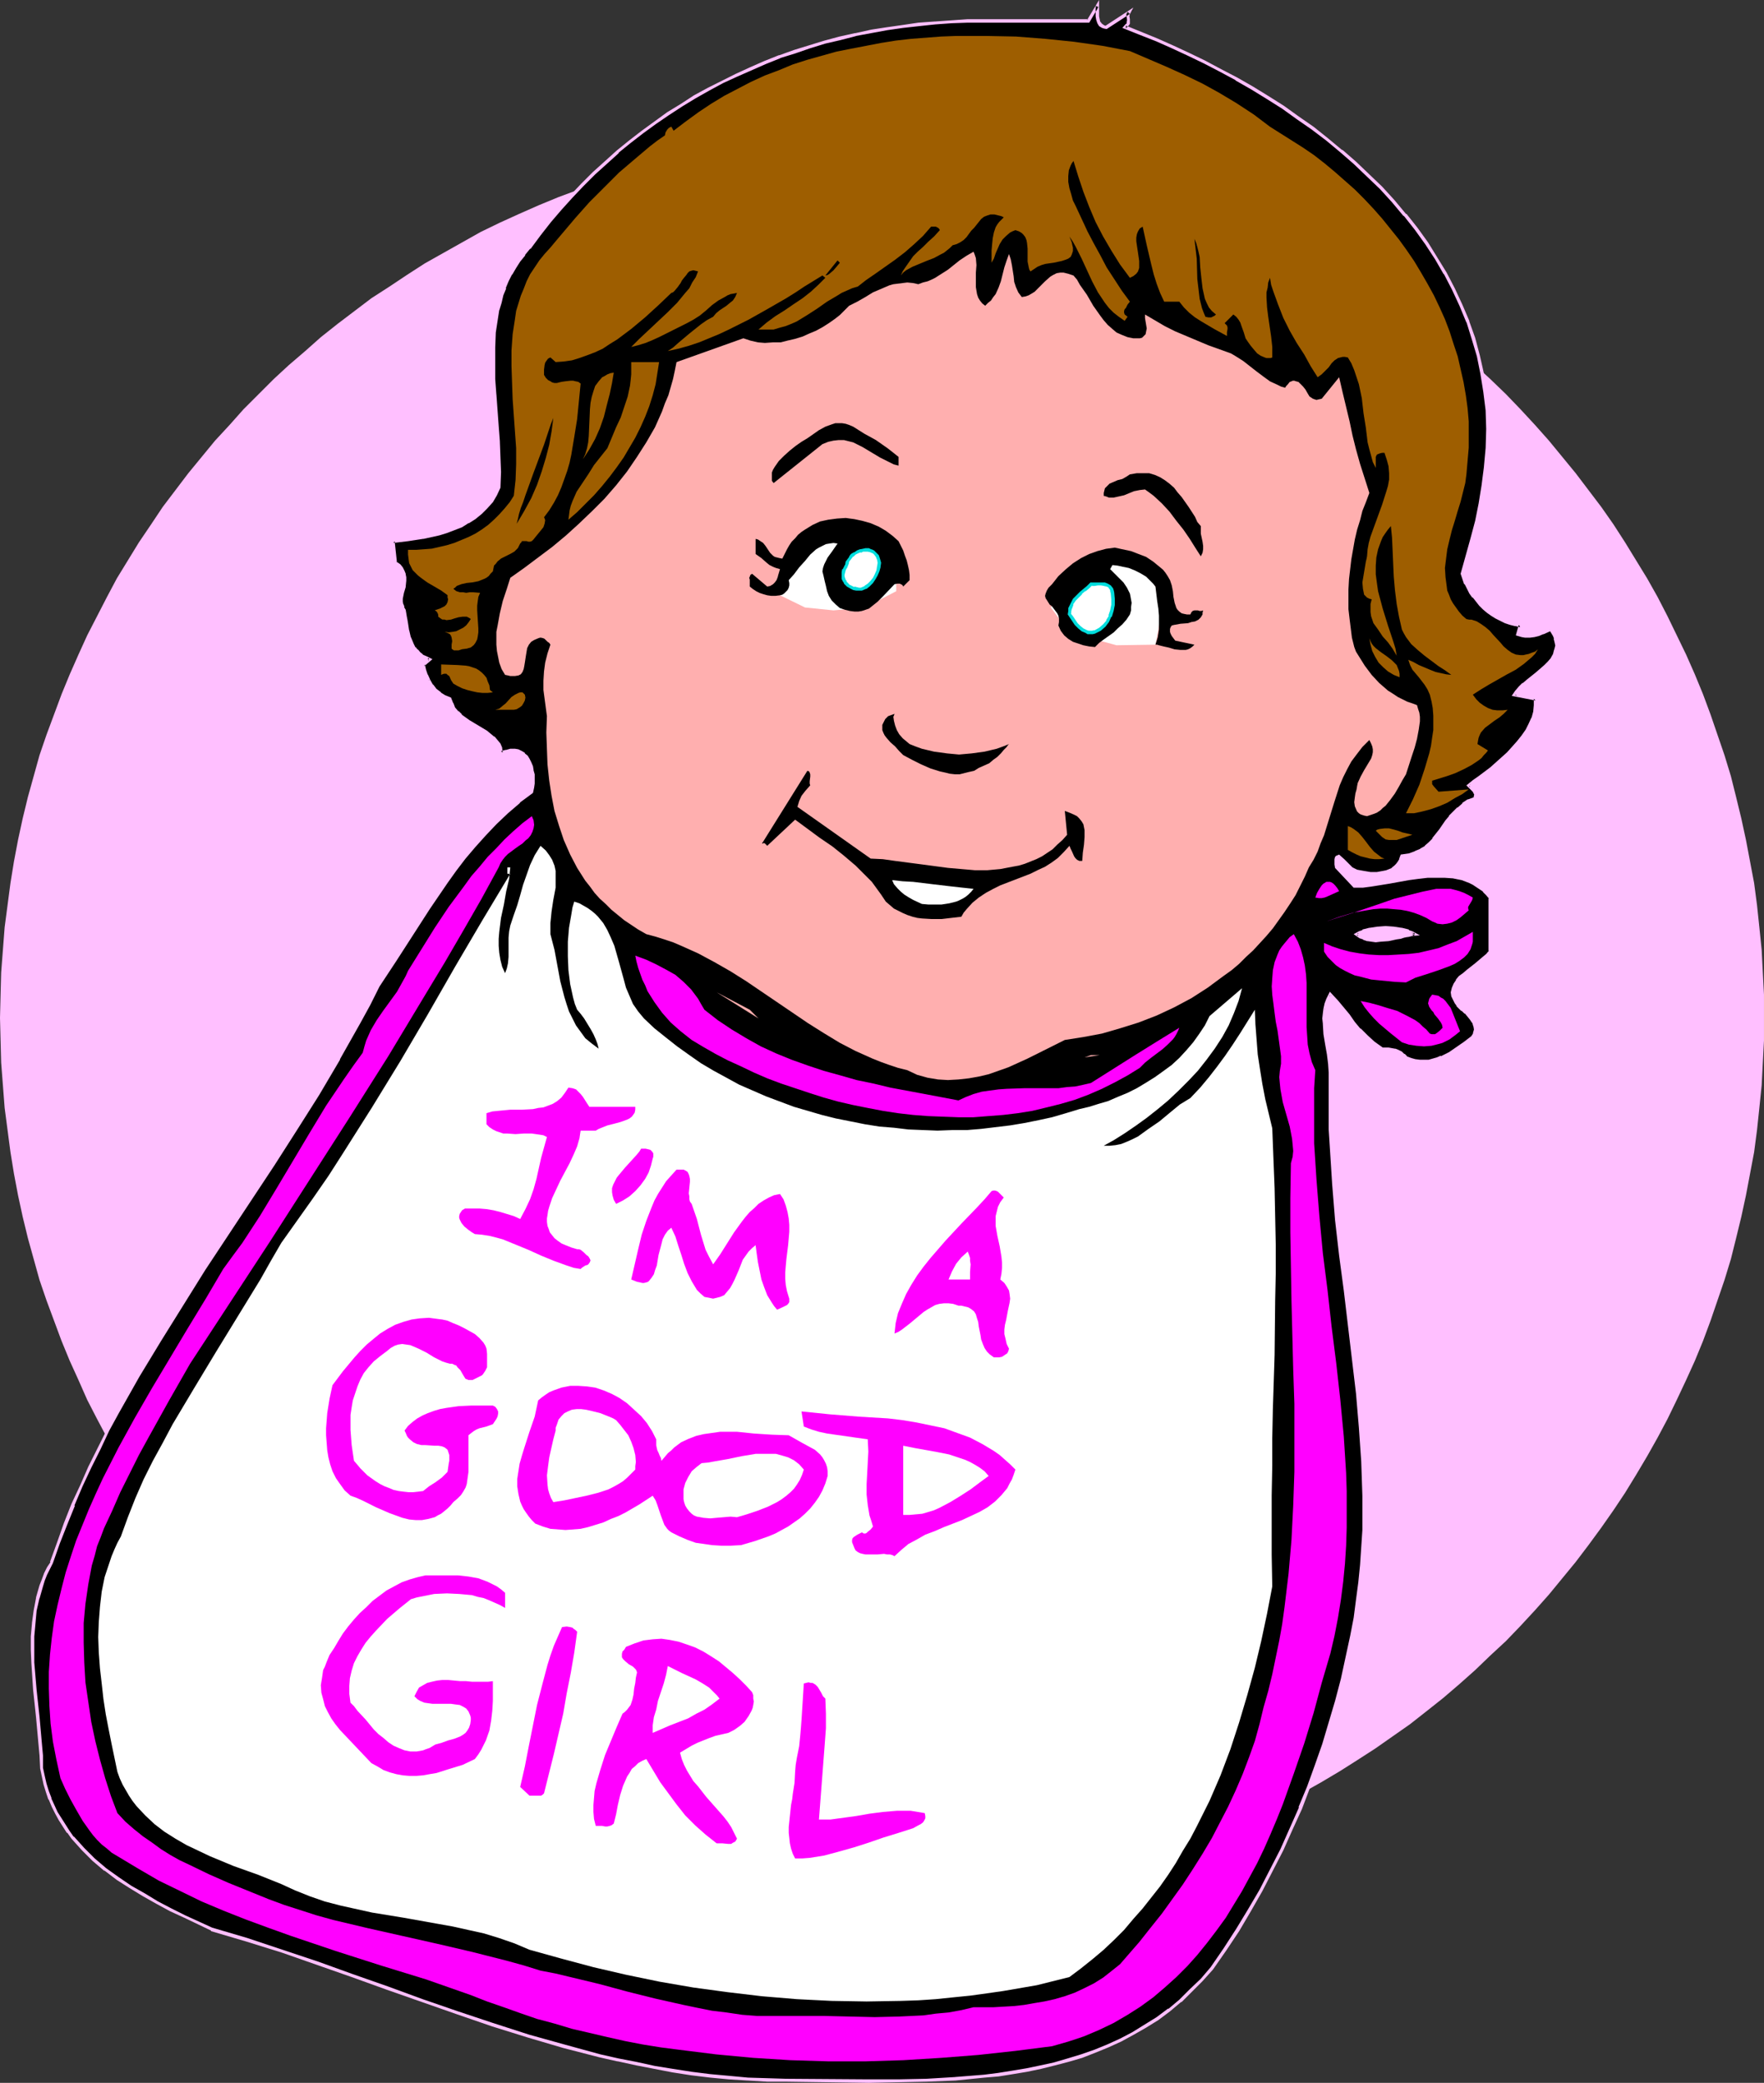 <?xml version="1.0" encoding="UTF-8" standalone="no"?>
<svg
   version="1.0"
   width="129.766mm"
   height="153.164mm"
   id="svg58"
   sodipodi:docname="Baby in Bib - Girl.wmf"
   xmlns:inkscape="http://www.inkscape.org/namespaces/inkscape"
   xmlns:sodipodi="http://sodipodi.sourceforge.net/DTD/sodipodi-0.dtd"
   xmlns="http://www.w3.org/2000/svg"
   xmlns:svg="http://www.w3.org/2000/svg">
  <rect width="100%" height="100%" fill="#333333" stroke="none"/>
  <sodipodi:namedview
     id="namedview58"
     pagecolor="#ffffff"
     bordercolor="#000000"
     borderopacity="0.25"
     inkscape:showpageshadow="2"
     inkscape:pageopacity="0.0"
     inkscape:pagecheckerboard="0"
     inkscape:deskcolor="#d1d1d1"
     inkscape:document-units="mm" />
  <defs
     id="defs1">
    <pattern
       id="WMFhbasepattern"
       patternUnits="userSpaceOnUse"
       width="6"
       height="6"
       x="0"
       y="0" />
  </defs>
  <path
     style="fill:#ffbfff;fill-opacity:1;fill-rule:evenodd;stroke:none"
     d="m 245.147,527.835 h 6.464 l 6.141,-0.323 6.302,-0.323 6.302,-0.646 6.141,-0.646 6.141,-0.808 5.979,-1.131 5.979,-1.131 5.979,-1.293 5.979,-1.454 5.818,-1.454 5.818,-1.777 5.656,-1.939 5.656,-1.939 5.656,-2.1 5.494,-2.262 5.494,-2.423 5.494,-2.585 5.171,-2.585 5.333,-2.747 5.171,-2.908 5.171,-3.07 4.848,-3.07 5.01,-3.231 4.848,-3.393 4.848,-3.393 4.525,-3.554 4.686,-3.716 4.525,-3.878 4.363,-3.878 4.202,-4.039 4.363,-4.039 4.04,-4.201 4.04,-4.362 3.878,-4.362 3.717,-4.524 3.717,-4.524 3.555,-4.685 3.555,-4.847 3.394,-4.847 3.232,-4.847 3.07,-5.009 3.07,-5.17 2.909,-5.17 2.747,-5.17 2.586,-5.332 2.586,-5.493 2.424,-5.332 2.262,-5.493 2.101,-5.655 1.939,-5.655 1.939,-5.655 1.778,-5.816 1.454,-5.816 1.454,-5.978 1.293,-5.978 1.131,-5.978 1.131,-5.978 0.808,-6.139 0.646,-6.139 0.646,-6.301 0.323,-6.301 0.323,-6.139 v -6.301 -6.463 l -0.323,-6.139 -0.323,-6.301 -0.646,-6.301 -0.646,-6.139 -0.808,-6.139 -1.131,-5.978 -1.131,-5.978 -1.293,-5.978 -1.454,-5.978 -1.454,-5.816 -1.778,-5.816 -1.939,-5.655 -1.939,-5.655 -2.101,-5.655 -2.262,-5.493 -2.424,-5.493 -2.586,-5.332 -2.586,-5.332 -2.747,-5.332 -2.909,-5.17 -3.07,-5.009 -3.07,-5.009 -3.232,-5.009 -3.394,-4.847 -3.555,-4.685 -3.555,-4.685 -3.717,-4.524 -3.717,-4.524 -3.878,-4.362 -4.04,-4.362 -4.04,-4.201 -4.363,-4.201 -4.202,-3.878 -4.363,-3.878 -4.525,-3.878 -4.686,-3.716 -4.525,-3.554 -4.848,-3.554 -4.848,-3.231 -5.01,-3.231 -4.848,-3.231 -5.171,-2.908 -5.171,-2.908 -5.333,-2.908 -5.171,-2.585 -5.494,-2.423 -5.494,-2.423 -5.494,-2.262 -5.656,-2.1 -5.656,-2.1 -5.656,-1.777 -5.818,-1.777 -5.818,-1.454 -5.979,-1.616 -5.979,-1.131 -5.979,-1.293 -5.979,-0.969 -6.141,-0.808 -6.141,-0.646 -6.302,-0.646 -6.302,-0.323 -6.141,-0.323 h -6.464 -6.302 l -6.141,0.323 -6.302,0.323 -6.302,0.646 -6.141,0.646 -6.141,0.808 -5.979,0.969 -5.979,1.293 -5.979,1.131 -5.979,1.616 -5.818,1.454 -5.818,1.777 -5.656,1.777 -5.656,2.1 -5.656,2.1 -5.494,2.262 -5.494,2.423 -5.333,2.423 -5.333,2.585 -5.171,2.908 -5.171,2.908 -5.171,2.908 -5.01,3.231 -4.848,3.231 -5.01,3.231 -4.686,3.554 -4.686,3.554 -4.686,3.716 -4.363,3.878 -4.525,3.878 -4.202,3.878 -4.202,4.201 -4.202,4.201 -3.878,4.362 -4.04,4.362 -3.717,4.524 -3.717,4.524 -3.555,4.685 -3.555,4.685 -3.232,4.847 -3.394,5.009 -3.07,5.009 -3.07,5.009 -2.747,5.17 -2.747,5.332 -2.747,5.332 -2.424,5.332 -2.424,5.493 -2.262,5.493 -2.101,5.655 -2.101,5.655 -1.939,5.655 -1.616,5.816 -1.616,5.816 -1.454,5.978 -1.293,5.978 -1.131,5.978 -0.97,5.978 -0.808,6.139 -0.808,6.139 -0.485,6.301 -0.485,6.301 -0.162,6.139 L 0,282.901 l 0.162,6.301 0.162,6.139 0.485,6.301 0.485,6.301 0.808,6.139 0.808,6.139 0.97,5.978 1.131,5.978 1.293,5.978 1.454,5.978 1.616,5.816 1.616,5.816 1.939,5.655 2.101,5.655 2.101,5.655 2.262,5.493 2.424,5.332 2.424,5.493 2.747,5.332 2.747,5.17 2.747,5.17 3.07,5.17 3.07,5.009 3.394,4.847 3.232,4.847 3.555,4.847 3.555,4.685 3.717,4.524 3.717,4.524 4.04,4.362 3.878,4.362 4.202,4.201 4.202,4.039 4.202,4.039 4.525,3.878 4.363,3.878 4.686,3.716 4.686,3.554 4.686,3.393 5.01,3.393 4.848,3.231 5.01,3.07 5.171,3.07 5.171,2.908 5.171,2.747 5.333,2.585 5.333,2.585 5.494,2.423 5.494,2.262 5.656,2.1 5.656,1.939 5.656,1.939 5.818,1.777 5.818,1.454 5.979,1.454 5.979,1.293 5.979,1.131 5.979,1.131 6.141,0.808 6.141,0.646 6.302,0.646 6.302,0.323 6.141,0.323 z"
     id="path1" />
  <path
     style="fill:#000000;fill-opacity:1;fill-rule:evenodd;stroke:none"
     d="m 313.827,3.554 1.454,-0.808 -0.485,0.162 -0.323,0.162 z"
     id="path2" />
  <path
     style="fill:#000000;fill-opacity:1;fill-rule:evenodd;stroke:none"
     d="m 393.334,259.636 -0.646,0.162 h -0.646 l -0.808,0.162 -0.97,0.162 -0.97,0.323 -0.97,0.323 -2.262,0.323 -2.262,0.323 h -1.293 l -1.131,-0.162 -1.131,-0.162 -1.131,-0.323 -0.97,-0.485 -0.97,-0.646 0.808,-0.323 0.97,-0.485 1.939,-0.485 2.262,-0.323 2.101,-0.162 2.262,0.162 2.101,0.323 1.939,0.485 0.97,0.485 z m 37.814,-84.66 -2.262,0.969 -1.131,0.323 -1.293,0.323 -1.131,0.162 h -1.131 l -1.131,-0.162 -0.97,-0.323 0.646,-2.423 -1.454,-0.323 -1.293,-0.323 -1.454,-0.485 -1.293,-0.485 -1.293,-0.646 -1.131,-0.808 -1.131,-0.808 -1.131,-0.969 -0.97,-0.969 -1.778,-2.1 -0.97,-1.293 -0.646,-1.131 -0.646,-1.293 -0.485,-1.293 -0.485,-1.454 2.747,-9.694 1.131,-4.847 1.131,-4.847 0.808,-5.009 0.646,-5.17 0.485,-5.17 0.162,-5.493 -0.162,-5.17 -0.646,-5.17 -0.808,-5.17 -0.97,-4.847 -1.454,-4.847 -1.616,-4.685 -1.778,-4.524 -2.101,-4.524 -2.262,-4.362 -2.586,-4.201 -2.747,-4.201 -2.909,-3.878 -3.07,-3.878 -3.232,-3.878 -3.394,-3.716 -3.555,-3.393 -3.717,-3.554 -3.717,-3.231 -3.878,-3.231 -4.04,-3.07 -4.202,-3.07 -4.202,-2.747 -4.202,-2.747 -4.363,-2.747 -4.363,-2.423 -4.363,-2.423 -4.525,-2.262 -4.363,-2.262 -4.525,-1.939 -4.363,-1.939 -4.363,-1.777 -4.525,-1.777 0.646,-0.646 0.323,-0.485 V 5.816 5.332 l -0.162,-0.969 0.162,-0.485 0.162,-0.323 -6.302,4.039 h -0.485 l -0.485,-0.323 -0.646,-0.323 -0.323,-0.646 -0.323,-0.969 -0.162,-0.808 V 1.616 l -2.586,4.201 H 269.064 l -4.525,0.162 -4.525,0.323 -4.525,0.485 -4.525,0.485 -4.363,0.646 -4.363,0.808 -4.363,0.969 -4.363,0.969 -4.202,1.131 -4.202,1.293 -4.202,1.293 -4.202,1.454 -4.04,1.454 -3.878,1.777 -4.04,1.777 -3.878,1.939 -3.878,2.1 -3.878,2.1 -3.717,2.262 -3.555,2.423 -3.717,2.423 -3.555,2.585 -3.394,2.747 -3.394,2.747 -3.394,3.07 -3.232,2.908 -3.232,3.231 -3.07,3.231 -3.07,3.393 -2.909,3.554 -2.909,3.554 -2.747,3.716 -1.616,1.777 -1.293,1.777 -1.131,1.939 -1.131,1.777 -0.97,1.939 -0.808,1.939 -0.808,1.939 -0.485,2.1 -0.485,2.1 -0.485,1.939 -0.646,4.362 -0.162,4.201 v 4.362 l 0.162,4.362 0.162,4.362 0.808,8.725 0.162,4.362 0.323,4.201 v 4.201 l -0.162,4.201 -0.97,2.1 -1.131,1.939 -1.293,1.616 -1.616,1.454 -1.616,1.454 -1.939,1.131 -1.939,0.969 -1.939,0.808 -2.101,0.808 -2.101,0.646 -4.363,0.969 -4.202,0.646 -4.202,0.485 0.808,5.978 0.97,0.808 0.646,0.808 0.485,0.808 0.323,0.808 v 0.808 0.808 l -0.162,1.777 -0.485,1.616 -0.323,1.777 v 0.808 l 0.162,0.808 0.323,0.808 0.485,0.808 0.162,1.777 0.162,0.808 0.162,0.969 0.323,2.1 0.485,1.939 0.808,1.939 0.646,0.969 0.646,0.646 0.646,0.808 0.808,0.646 0.97,0.646 1.131,0.485 -1.778,1.293 0.323,1.454 0.485,1.454 0.808,1.616 0.808,1.293 0.97,1.293 1.293,0.969 1.293,0.969 1.454,0.485 0.485,1.293 0.646,1.293 0.97,1.131 0.97,0.969 0.97,0.969 1.131,0.808 2.424,1.454 2.424,1.454 1.131,0.646 0.97,0.808 0.808,0.969 0.646,0.808 0.485,1.293 0.323,1.131 1.293,-0.485 1.131,-0.162 h 1.131 l 0.97,0.162 0.97,0.323 0.646,0.646 0.808,0.485 0.485,0.969 0.485,0.808 0.323,0.969 0.323,1.131 0.162,1.131 v 1.293 1.131 l -0.162,1.131 -0.162,1.293 -3.555,2.747 -3.394,2.908 -3.232,3.07 -2.909,3.07 -2.909,3.231 -2.747,3.393 -2.586,3.393 -2.586,3.393 -4.848,6.947 -4.686,7.27 -4.686,7.27 -4.686,7.27 -2.586,5.17 -2.586,5.009 -5.656,10.017 -5.979,9.855 -6.141,9.855 -6.141,9.694 -6.464,9.694 -12.766,19.549 -6.302,9.694 -6.141,9.855 -5.979,10.017 -5.494,10.017 -2.747,5.009 -2.586,5.17 -2.424,5.17 -2.424,5.17 -2.262,5.17 -2.101,5.332 -1.939,5.493 -1.939,5.332 -0.808,1.616 -0.808,1.616 -0.808,1.616 -0.485,1.616 -0.97,3.393 -0.646,3.393 -0.485,3.716 -0.323,3.554 v 3.716 l 0.162,3.716 0.485,7.432 0.808,7.432 0.646,7.27 0.323,3.554 0.162,3.393 0.323,2.262 0.646,2.262 0.646,2.1 0.646,1.939 0.808,2.1 0.97,1.939 0.97,1.777 1.131,1.777 1.293,1.616 1.131,1.616 2.909,3.231 2.909,2.908 3.232,2.747 3.555,2.423 3.555,2.423 3.555,2.262 3.878,2.1 3.717,1.939 3.878,1.939 7.434,3.554 9.858,2.908 9.858,3.07 9.696,3.393 9.696,3.393 9.696,3.554 9.858,3.393 9.696,3.393 9.858,3.393 9.858,3.07 9.858,2.908 10.019,2.585 5.01,1.293 5.171,0.969 5.01,1.131 5.171,0.808 5.171,0.808 5.171,0.646 5.171,0.485 5.333,0.323 5.333,0.323 5.171,0.162 h 7.595 l 7.757,0.162 h 7.757 8.08 l 7.918,-0.323 8.08,-0.323 7.918,-0.646 4.04,-0.485 3.878,-0.646 3.878,-0.646 4.04,-0.808 3.717,-0.808 3.878,-1.131 3.717,-1.131 3.717,-1.454 3.555,-1.454 3.555,-1.616 3.555,-1.777 3.394,-1.939 3.232,-2.262 3.232,-2.262 3.232,-2.585 2.909,-2.908 3.07,-2.908 2.747,-3.231 3.555,-5.332 3.555,-5.332 3.394,-5.493 3.07,-5.493 3.07,-5.655 2.747,-5.655 2.747,-5.816 2.424,-5.655 2.424,-5.978 2.101,-5.816 2.101,-5.978 1.778,-5.978 1.616,-5.978 1.616,-6.139 1.454,-5.978 1.131,-6.139 0.97,-5.009 0.808,-4.847 0.646,-4.847 0.485,-5.009 0.323,-4.847 0.162,-4.847 0.162,-4.685 v -4.847 l -0.323,-9.532 -0.646,-9.371 -0.808,-9.532 -1.131,-9.532 -1.131,-9.532 -1.293,-9.694 -1.131,-9.694 -1.131,-9.694 -0.808,-10.017 -0.646,-10.179 -0.323,-5.009 -0.162,-5.17 v -5.332 l 0.162,-5.332 -0.162,-2.423 -0.323,-2.585 -0.646,-2.908 -0.323,-2.747 -0.323,-2.908 v -1.454 l 0.162,-1.293 0.162,-1.454 0.323,-1.293 0.485,-1.293 0.646,-1.293 1.778,1.939 1.616,1.939 1.616,1.939 1.454,1.939 1.616,1.939 1.939,1.939 1.939,1.777 1.131,0.808 1.293,0.808 1.778,0.162 1.778,0.323 0.808,0.323 0.808,0.323 0.808,0.646 0.646,0.646 1.293,0.646 1.293,0.162 1.293,0.323 h 1.293 l 1.131,-0.162 1.293,-0.162 1.131,-0.323 1.131,-0.485 2.262,-1.131 2.262,-1.293 2.101,-1.616 2.101,-1.454 0.323,-0.646 0.162,-0.485 0.162,-1.131 v -0.969 l -0.323,-1.131 -0.646,-0.969 -0.808,-0.808 -0.808,-0.969 -0.97,-0.646 -0.646,-0.646 -0.646,-0.646 -0.485,-0.646 -0.323,-0.646 -0.323,-0.646 -0.162,-0.485 -0.162,-1.131 0.162,-1.131 0.485,-0.969 0.646,-1.131 0.808,-0.969 1.131,-0.808 0.97,-0.969 2.424,-1.777 2.101,-1.777 0.97,-0.808 0.808,-0.969 v -15.026 l -0.808,-0.969 -0.97,-0.808 -0.97,-0.808 -0.808,-0.808 -1.131,-0.485 -0.97,-0.485 -2.262,-0.808 -2.262,-0.646 -2.424,-0.162 h -2.424 l -2.586,0.162 -2.586,0.162 -2.586,0.485 -5.171,0.808 -5.01,0.808 -2.586,0.323 -2.262,0.162 -5.01,-5.332 v -0.808 -0.969 -0.485 -0.323 l 0.323,-0.323 0.485,-0.162 1.131,1.131 0.646,0.646 0.485,0.485 1.131,1.131 0.646,0.485 0.808,0.162 1.778,0.485 1.939,0.323 h 1.939 l 1.778,-0.323 0.97,-0.162 0.808,-0.485 0.808,-0.323 0.646,-0.485 0.646,-0.646 0.485,-0.808 0.485,-0.808 0.323,-0.808 2.101,-0.485 1.616,-0.485 1.616,-0.808 1.293,-0.808 1.131,-0.969 1.131,-1.293 1.778,-2.423 1.778,-2.423 0.97,-1.293 1.131,-1.131 1.131,-1.293 1.293,-0.969 1.616,-0.969 1.778,-0.808 0.162,-0.485 v -0.485 l -0.323,-0.969 -0.808,-0.808 -0.323,-0.323 -0.485,-0.485 1.454,-0.969 1.616,-1.293 3.232,-2.423 3.07,-2.747 1.616,-1.454 1.454,-1.616 1.293,-1.454 1.293,-1.616 1.131,-1.777 0.97,-1.616 0.646,-1.777 0.485,-1.777 0.323,-1.777 v -1.777 l -5.979,-1.131 0.808,-0.969 0.808,-0.969 0.97,-0.969 1.293,-0.969 2.424,-1.939 2.424,-2.1 0.97,-0.969 0.97,-1.131 0.485,-1.131 0.485,-1.293 0.162,-1.293 v -0.646 l -0.162,-0.646 -0.162,-0.808 -0.323,-0.646 -0.485,-0.808 z"
     id="path3" />
  <path
     style="fill:#ffbfff;fill-opacity:1;fill-rule:evenodd;stroke:none"
     d="m 393.172,260.12 0.162,-0.808 h -0.646 -0.646 -0.162 l -0.808,0.162 v 0 l -0.808,0.323 v 0 l -0.97,0.162 -1.131,0.323 v 0 l -2.262,0.485 -2.262,0.162 h 0.162 -1.293 0.162 l -1.131,-0.162 -1.131,-0.162 v 0 l -1.131,-0.323 0.162,0.162 -1.131,-0.485 h 0.162 l -0.97,-0.646 -0.162,0.808 0.97,-0.485 0.808,-0.323 v 0 l 1.939,-0.646 v 0 l 2.101,-0.323 v 0 h 2.101 2.262 v 0 l 2.101,0.323 h -0.162 l 1.939,0.646 v 0 l 0.97,0.323 0.808,0.485 1.616,-0.162 -2.101,-1.131 -0.97,-0.323 v -0.162 l -1.939,-0.485 h -0.162 l -2.101,-0.323 v 0 l -2.262,-0.162 -2.101,0.162 h -0.162 l -2.101,0.323 h -0.162 l -1.939,0.485 v 0.162 l -0.97,0.323 -1.454,0.808 1.616,1.131 0.97,0.323 0.162,0.162 0.97,0.323 h 0.162 l 1.131,0.162 1.131,0.162 v 0 l 1.293,-0.162 v 0 l 2.262,-0.162 2.262,-0.485 v 0 l 1.131,-0.162 0.97,-0.323 v 0 l 0.808,-0.162 h 0.162 l 0.808,-0.162 h -0.162 l 0.808,-0.162 1.939,-0.162 z"
     id="path4" />
  <path
     style="fill:#ffbfff;fill-opacity:1;fill-rule:evenodd;stroke:none"
     d="m 431.31,174.329 -2.586,1.131 h 0.162 l -1.293,0.323 -1.293,0.323 h 0.162 l -1.293,0.162 h 0.162 -1.131 v 0 h -1.131 0.162 l -1.131,-0.323 0.323,0.485 0.808,-2.908 -1.778,-0.323 v 0 l -1.454,-0.485 -1.293,-0.485 v 0.162 l -1.293,-0.646 -1.131,-0.646 v 0 l -1.293,-0.646 -1.131,-0.969 v 0.162 l -0.97,-0.969 v 0 l -0.97,-0.969 v 0.162 l -1.778,-2.262 v 0 l -0.808,-1.131 -0.808,-1.293 v 0.162 l -0.485,-1.293 v 0 l -0.485,-1.293 -0.485,-1.293 v 0.162 l 2.747,-9.694 1.131,-4.847 1.131,-5.009 v 0 l 0.808,-5.009 0.646,-5.009 0.485,-5.332 v 0 l 0.162,-5.493 -0.323,-5.17 v -0.162 l -0.485,-5.17 -0.808,-5.009 v 0 l -1.131,-5.009 -1.293,-4.847 -1.616,-4.524 v -0.162 l -1.939,-4.524 -2.101,-4.524 -2.262,-4.362 v 0 l -2.586,-4.201 -2.586,-4.201 -2.909,-4.039 -3.07,-3.878 h -0.162 l -3.232,-3.878 -3.394,-3.716 -3.555,-3.393 -3.717,-3.554 -3.717,-3.231 h -0.162 l -3.878,-3.231 v 0 l -4.04,-3.231 -4.202,-2.908 -4.04,-2.908 -4.363,-2.747 -4.202,-2.585 -4.525,-2.585 v 0 l -4.363,-2.262 -4.525,-2.423 -4.363,-2.1 -4.525,-2.1 -4.363,-1.939 -4.363,-1.777 v 0 l -4.363,-1.777 v 0.808 l 0.646,-0.646 0.485,-0.646 V 5.978 5.332 l -0.162,-0.969 v 0.162 l 0.162,-0.485 -0.162,0.162 1.131,-2.1 -7.918,5.17 0.323,-0.162 h -0.485 0.162 l -0.323,-0.162 v 0 l -0.646,-0.485 0.162,0.162 -0.485,-0.646 V 6.139 l -0.162,-0.808 v 0 l -0.162,-0.808 v 0 V 0 l -3.394,5.655 0.323,-0.323 H 269.064 l -4.525,0.323 -4.525,0.323 h -0.162 l -4.525,0.323 -4.363,0.646 -4.525,0.646 -4.202,0.646 -4.363,0.969 h -0.162 l -4.363,0.969 -4.202,1.131 -4.202,1.293 -4.202,1.293 -4.04,1.454 h -0.162 l -4.04,1.616 v 0 l -4.04,1.777 -3.878,1.777 -3.878,1.939 -3.878,1.939 -3.878,2.1 v 0 l -3.717,2.423 -3.717,2.262 -3.555,2.585 -3.555,2.585 v 0 l -3.555,2.747 -3.394,2.747 v 0 l -3.394,3.07 -3.232,2.908 -3.232,3.231 -3.07,3.231 -3.07,3.393 v 0 l -2.909,3.554 -2.909,3.554 v 0 l -2.909,3.716 h 0.162 l -1.616,1.777 v 0 l -1.454,1.939 -1.131,1.777 -1.131,1.777 v 0.162 l -0.808,1.939 -0.97,1.939 v 0 l -0.646,2.1 -0.646,1.939 -0.485,2.1 v 0 l -0.485,2.1 -0.485,4.201 v 0.162 l -0.323,4.201 v 4.362 l 0.162,4.362 0.162,4.362 v 0 l 0.808,8.725 0.323,4.362 v 0 l 0.162,4.201 v 4.201 4.201 -0.162 l -0.97,2.1 v -0.162 l -1.131,1.939 v 0 l -1.293,1.616 -1.616,1.616 v 0 l -1.616,1.293 v -0.162 l -1.778,1.293 v 0 l -1.939,0.969 -1.939,0.808 v 0 l -2.101,0.646 -2.101,0.646 -4.363,0.969 h 0.162 l -4.363,0.808 -4.525,0.485 0.808,6.463 1.131,0.969 v 0 l 0.646,0.808 v -0.162 l 0.485,0.969 -0.162,-0.162 0.323,0.808 v 0 l 0.162,0.808 v -0.162 0.808 0 l -0.323,1.777 v -0.162 l -0.485,1.777 v 0 l -0.323,1.777 v 0.969 l 0.162,0.808 0.323,0.969 h 0.162 l 0.323,0.808 v -0.162 l 0.162,1.616 0.162,0.969 0.162,0.969 0.323,1.939 v 0.162 l 0.646,1.939 v 0.162 l 0.808,1.777 0.485,0.969 0.808,0.808 v 0 l 0.646,0.808 v 0.162 l 0.97,0.646 v 0 l 0.97,0.485 1.131,0.485 v -0.808 l -2.101,1.616 0.323,1.777 v 0 l 0.485,1.454 0.162,0.162 0.646,1.454 v 0 l 0.808,-0.485 v 0 l -0.646,-1.454 v 0.162 l -0.485,-1.454 v 0 l -0.323,-1.454 -0.162,0.485 2.262,-1.939 -1.616,-0.808 -1.131,-0.485 h 0.162 l -0.808,-0.646 v 0 l -0.646,-0.808 v 0.162 l -0.646,-0.808 v 0.162 l -0.485,-0.969 -0.808,-1.939 v 0.162 l -0.485,-2.1 v 0.162 l -0.323,-2.1 -0.162,-0.969 -0.162,-0.808 -0.323,-1.939 -0.485,-0.808 h 0.162 l -0.323,-0.808 v 0.162 l -0.162,-0.808 v 0 -0.808 0 l 0.323,-1.616 v 0 l 0.485,-1.616 v -0.162 l 0.162,-1.616 v -0.162 -0.808 0 l -0.162,-0.808 v -0.162 l -0.323,-0.808 -0.485,-0.969 v 0 l -0.646,-0.808 -1.131,-0.808 0.162,0.323 -0.646,-5.978 -0.323,0.485 4.04,-0.485 4.202,-0.646 h 0.162 l 4.363,-0.969 2.101,-0.646 2.101,-0.808 v 0 l 2.101,-0.808 1.778,-1.131 h 0.162 l 1.778,-1.131 v 0 l 1.778,-1.454 v 0 l 1.454,-1.454 1.454,-1.616 0.162,-0.162 1.131,-1.939 v 0 l 0.97,-2.1 0.162,-4.362 -0.162,-4.201 -0.162,-4.201 v -0.162 l -0.323,-4.201 -0.646,-8.886 v 0.162 l -0.323,-4.362 v -4.362 -4.362 l 0.162,-4.201 v 0 l 0.646,-4.201 0.323,-2.1 v 0.162 l 0.646,-2.1 0.485,-2.1 0.808,-1.939 h -0.162 l 0.808,-1.939 0.97,-1.939 v 0.162 l 1.131,-1.939 1.131,-1.777 1.454,-1.777 h -0.162 l 1.454,-1.777 h 0.162 l 2.747,-3.716 v 0 l 2.909,-3.716 2.909,-3.393 v 0 l 3.07,-3.393 3.07,-3.231 3.232,-3.231 3.232,-2.908 3.394,-3.07 h -0.162 l 3.394,-2.747 3.555,-2.747 v 0 l 3.555,-2.585 3.555,-2.423 3.717,-2.423 3.717,-2.262 v 0 l 3.717,-2.1 3.878,-2.1 3.878,-1.777 4.04,-1.777 4.04,-1.777 v 0 l 4.04,-1.616 h -0.162 l 4.202,-1.293 4.202,-1.454 4.202,-1.293 4.202,-0.969 4.363,-1.131 h -0.162 l 4.363,-0.808 4.363,-0.808 4.525,-0.646 4.363,-0.485 4.525,-0.485 v 0 l 4.525,-0.323 4.525,-0.162 h 33.774 l 2.586,-4.362 -0.808,-0.323 v 2.908 l 0.162,0.969 v 0 l 0.323,0.969 0.485,0.808 0.808,0.485 v 0 l 0.485,0.162 0.808,0.162 6.464,-4.201 -0.646,-0.646 -0.323,0.646 v 0.485 l 0.162,0.969 v 0 0.485 0 l -0.162,0.485 h 0.162 l -0.323,0.485 V 6.624 l -0.97,1.131 4.848,1.939 v 0 l 4.525,1.777 4.363,1.939 4.525,2.1 4.363,2.1 4.363,2.262 4.525,2.423 h -0.162 l 4.525,2.585 4.202,2.585 4.363,2.747 4.04,2.908 4.202,2.908 4.04,3.07 v 0 l 3.878,3.231 v 0 l 3.717,3.231 3.717,3.554 3.555,3.393 3.394,3.716 3.232,3.878 v -0.162 l 3.07,3.878 2.909,4.039 2.747,4.201 2.424,4.201 v -0.162 l 2.262,4.362 2.101,4.524 1.939,4.685 v -0.162 l 1.454,4.685 1.454,4.847 0.97,4.847 v 0 l 0.808,5.009 0.646,5.17 v 0 l 0.162,5.17 -0.162,5.493 v -0.162 l -0.485,5.332 -0.646,5.009 -0.808,5.009 v 0 l -0.97,4.847 -1.293,4.847 -2.747,9.855 0.485,1.454 0.485,1.454 h 0.162 l 0.646,1.293 v 0 l 0.646,1.293 0.808,1.131 h 0.162 l 1.778,2.262 v 0 l 0.97,0.969 v 0 l 1.131,0.969 v 0 l 1.131,0.808 1.293,0.808 v 0 l 1.293,0.646 1.293,0.646 v 0 l 1.454,0.485 1.293,0.323 h 0.162 l 1.454,0.323 -0.485,-0.646 -0.808,2.908 1.616,0.485 0.97,0.162 h 0.162 1.131 v 0 l 1.293,-0.162 v 0 l 1.293,-0.323 1.131,-0.485 h 0.162 l 2.101,-0.969 -0.485,-0.162 z"
     id="path5" />
  <path
     style="fill:#ffbfff;fill-opacity:1;fill-rule:evenodd;stroke:none"
     d="m 118.776,189.355 0.808,1.454 h 0.162 l 0.97,1.293 1.293,1.131 1.454,0.808 1.454,0.646 -0.323,-0.323 0.485,1.293 0.162,0.162 0.646,1.293 0.97,1.131 v 0 l 0.97,0.969 v 0.162 l 1.131,0.808 1.131,0.808 2.424,1.454 2.424,1.454 0.97,0.808 v -0.162 l 0.97,0.808 v 0 l 0.808,0.969 v -0.162 l 0.646,0.969 v 0 l 0.323,1.131 v -0.162 l 0.485,1.777 1.778,-0.646 h -0.162 l 1.293,-0.162 h -0.162 1.131 v 0 l 0.97,0.162 h -0.162 l 0.97,0.323 -0.162,-0.162 0.808,0.646 -0.162,-0.162 0.808,0.646 h -0.162 l 0.646,0.808 v 0 l 0.485,0.808 h -0.162 l 0.323,0.969 0.323,1.131 v 0 l 0.162,1.131 v -0.162 1.293 1.131 0 l -0.162,1.131 -0.162,1.293 0.162,-0.323 -3.555,2.747 v 0 l -3.394,2.908 -3.232,3.07 -2.909,3.07 -2.909,3.231 v 0 l -2.747,3.393 v 0 l -2.747,3.393 -2.424,3.393 -4.848,7.109 -4.686,7.27 -4.686,7.27 -4.686,7.109 v 0.162 l -2.586,5.009 -2.747,5.17 -5.656,10.017 v -0.162 l -5.818,10.017 -6.141,9.694 -6.302,9.855 -19.069,29.082 -6.302,9.855 -6.141,9.855 -5.979,9.855 v 0.162 l -5.656,10.017 -2.586,5.009 -2.586,5.17 -2.586,5.17 -2.262,5.17 -2.424,5.17 v 0 l -2.101,5.332 v 0 l -1.939,5.493 -1.939,5.332 h 0.162 l -0.97,1.454 v 0 l -0.808,1.616 -0.646,1.777 v 0 l -0.646,1.616 -0.97,3.393 v 0.162 l -0.646,3.393 -0.485,3.554 v 0.162 l -0.323,3.554 v 3.716 l 0.162,3.716 v 0 l 0.485,7.432 0.808,7.594 0.646,7.109 0.323,3.554 v 0 l 0.162,3.393 v 0.162 l 0.485,2.262 v 0 l 0.485,2.262 0.646,2.1 0.646,1.939 0.162,0.162 0.808,1.939 0.97,1.939 0.97,1.777 v 0 l 1.131,1.777 1.131,1.777 h 0.162 l 1.131,1.616 v 0 l 2.909,3.231 2.909,2.908 3.232,2.747 h 0.162 l 3.394,2.585 3.555,2.262 3.717,2.262 v 0 l 3.717,2.1 3.878,2.1 3.878,1.777 7.434,3.554 v 0.162 l 9.858,2.908 9.858,3.07 9.696,3.393 9.696,3.393 9.858,3.554 9.696,3.393 9.696,3.393 9.858,3.393 9.858,3.07 9.858,2.908 10.019,2.585 5.01,1.131 h 0.162 l 5.171,1.131 5.01,0.969 5.01,0.969 5.171,0.808 5.333,0.646 5.171,0.485 5.171,0.323 h 0.162 l 5.333,0.323 h 5.171 l 23.109,0.323 8.08,-0.162 7.918,-0.162 8.08,-0.323 v 0 l 8.08,-0.808 3.878,-0.323 4.04,-0.646 3.878,-0.646 3.878,-0.808 v 0 l 3.878,-0.969 3.717,-0.969 3.878,-1.131 3.717,-1.454 v 0 l 3.555,-1.454 3.555,-1.616 3.555,-1.939 v 0 l 3.394,-1.939 3.394,-2.1 3.232,-2.423 v 0 l 3.07,-2.585 h 0.162 l 2.909,-2.908 2.909,-2.908 2.909,-3.231 v 0 l 3.717,-5.332 3.555,-5.332 3.232,-5.493 v 0 l 3.232,-5.655 2.909,-5.655 2.909,-5.655 2.586,-5.816 2.586,-5.655 v 0 l 2.262,-5.978 v 0 l 2.262,-5.816 1.939,-5.978 1.939,-5.978 1.616,-5.978 1.616,-6.139 1.293,-6.139 v 0 l 1.293,-6.139 0.97,-5.009 0.808,-4.847 0.646,-4.847 0.485,-4.847 v -0.162 l 0.323,-4.847 0.162,-4.847 0.162,-4.685 v -4.847 l -0.323,-9.532 -0.646,-9.371 v -0.162 l -0.808,-9.532 -1.131,-9.371 -1.131,-9.694 -1.293,-9.532 -1.131,-9.694 -1.131,-9.855 -0.97,-9.855 v 0 l -0.646,-10.179 -0.162,-5.009 -0.162,-5.17 v -5.332 -5.332 -2.423 0 l -0.485,-2.747 -0.485,-2.747 -0.323,-2.747 -0.323,-2.908 v 0 -1.454 0.162 l 0.162,-1.454 0.162,-1.293 v 0 l -0.97,-0.162 -0.162,1.293 -0.162,1.454 v 0 l 0.162,1.454 v 0.162 l 0.162,2.747 0.485,2.908 0.485,2.747 0.323,2.585 v 0 l 0.162,2.423 v 5.332 5.332 5.17 l 0.323,5.009 0.646,10.179 v 0 l 0.808,10.017 1.131,9.855 1.293,9.694 1.131,9.532 1.131,9.532 1.131,9.532 0.808,9.532 v 0 l 0.646,9.371 0.323,9.532 v 4.847 4.685 l -0.323,4.847 -0.323,4.847 v 0 l -0.485,4.847 -0.646,4.847 -0.646,5.009 -0.97,5.009 -1.293,5.978 v 0 l -1.293,5.978 -1.616,6.139 -1.778,5.978 -1.778,5.978 -2.101,5.978 -2.101,5.816 v 0 l -2.424,5.816 h 0.162 l -2.586,5.816 -2.586,5.816 -2.909,5.655 -2.909,5.655 -3.232,5.493 v 0 l -3.232,5.332 -3.555,5.493 -3.555,5.17 v 0 l -2.747,3.231 -3.07,2.908 -2.909,2.908 v 0 l -3.07,2.585 v -0.162 l -3.232,2.423 -3.394,2.1 -3.394,2.1 v 0 l -3.394,1.777 -3.555,1.616 -3.555,1.454 v 0 l -3.717,1.293 -3.717,1.131 -3.878,1.131 -3.717,0.808 v 0 l -3.878,0.808 -3.878,0.646 -4.04,0.646 -3.878,0.485 -8.08,0.646 h 0.162 l -8.08,0.485 -7.918,0.162 h -8.08 l -23.109,-0.162 -5.171,-0.162 -5.333,-0.162 v 0 l -5.171,-0.485 -5.333,-0.485 -5.171,-0.646 -5.171,-0.808 -5.01,-0.808 -5.171,-1.131 -5.01,-0.969 v 0 l -5.01,-1.131 -10.019,-2.747 -9.858,-2.747 -10.019,-3.231 -9.696,-3.231 -9.858,-3.393 -9.696,-3.554 -9.696,-3.393 -9.858,-3.554 -9.696,-3.231 -9.696,-3.231 -9.858,-2.908 v 0 l -7.434,-3.393 -3.878,-1.939 -3.717,-1.939 -3.717,-2.262 v 0 l -3.717,-2.1 -3.555,-2.423 -3.394,-2.423 v 0 l -3.232,-2.747 -2.909,-2.908 -2.909,-3.231 v 0.162 l -1.131,-1.616 v 0 l -1.131,-1.777 -1.131,-1.777 v 0 l -1.131,-1.777 -0.808,-1.777 -0.97,-2.1 0.162,0.162 -0.808,-2.1 -0.646,-2.1 -0.485,-2.1 v 0 l -0.485,-2.262 v 0 -3.393 0 l -0.323,-3.554 -0.646,-7.27 -0.808,-7.432 -0.646,-7.594 v 0.162 -3.716 -3.716 l 0.323,-3.554 v 0 l 0.323,-3.554 0.808,-3.554 v 0.162 l 0.97,-3.393 0.485,-1.616 v 0 l 0.646,-1.616 0.808,-1.616 v 0 l 0.808,-1.616 1.939,-5.493 2.101,-5.332 v 0 l 2.101,-5.17 h -0.162 l 2.262,-5.332 2.424,-5.17 2.586,-5.17 2.424,-5.17 2.747,-5.009 5.656,-10.017 v 0 l 5.979,-9.855 6.141,-9.855 6.141,-9.855 19.23,-29.082 6.302,-9.855 6.141,-9.694 5.818,-9.855 v -0.162 l 5.656,-10.017 2.747,-5.009 2.586,-5.17 v 0 l 4.686,-7.109 4.686,-7.27 4.686,-7.27 4.848,-7.109 2.424,-3.393 2.586,-3.393 v 0 l 2.747,-3.231 v 0 l 2.909,-3.231 2.909,-3.07 3.232,-3.07 3.394,-2.908 h -0.162 l 3.717,-2.747 0.323,-1.454 0.162,-1.131 v -0.162 -1.131 -1.293 0 l -0.323,-1.131 v -0.162 l -0.162,-0.969 -0.485,-1.131 -0.485,-0.969 v 0 l -0.485,-0.808 -0.808,-0.646 v -0.162 l -0.808,-0.485 -0.97,-0.485 v 0 l -0.97,-0.162 h -1.293 l -1.131,0.323 h -0.162 l -1.293,0.323 0.485,0.485 -0.162,-1.293 v -0.162 l -0.485,-1.131 -0.808,-0.969 v 0 l -0.808,-0.969 h -0.162 l -0.97,-0.808 v 0 l -0.97,-0.808 -2.424,-1.454 -2.424,-1.454 -1.131,-0.808 -1.131,-0.808 h 0.162 l -0.97,-0.969 v 0.162 l -0.97,-1.131 v 0 l -0.485,-1.293 v 0.162 l -0.646,-1.616 -1.616,-0.646 v 0 l -1.293,-0.808 h 0.162 l -1.293,-0.969 -0.97,-1.293 v 0.162 l -0.808,-1.454 z"
     id="path6" />
  <path
     style="fill:#ffbfff;fill-opacity:1;fill-rule:evenodd;stroke:none"
     d="m 368.932,280.478 0.323,-1.293 0.485,-1.293 h -0.162 l 0.646,-1.293 -0.646,0.162 1.778,1.939 v -0.162 l 1.616,1.939 1.616,2.1 h -0.162 l 1.616,1.939 v 0 l 1.616,1.939 v 0 l 1.939,1.939 2.101,1.777 v 0 l 1.131,0.969 1.293,0.808 h 1.939 -0.162 l 1.778,0.485 v 0 l 0.808,0.162 v 0 l 0.808,0.485 v -0.162 l 0.646,0.646 v 0 l 0.646,0.808 1.454,0.485 v 0 l 1.293,0.323 v 0 l 1.293,0.162 h 1.454 1.131 v 0 l 1.293,-0.323 v 0 l 1.293,-0.323 v 0 l 1.131,-0.323 v -0.162 l 2.424,-0.969 v 0 l 2.101,-1.454 2.262,-1.454 2.101,-1.616 0.323,-0.646 v 0 l 0.323,-0.646 0.162,-1.293 v -0.969 l -0.485,-1.293 -0.646,-0.969 -0.646,-0.969 h -0.162 l -0.808,-0.969 h -0.162 l -0.808,-0.646 v 0 l -0.646,-0.646 -0.646,-0.646 v 0 l -0.485,-0.646 0.162,0.162 -0.323,-0.646 -0.323,-0.646 v 0 l -0.162,-0.485 v 0 l -0.162,-1.131 v 0.162 l 0.162,-1.131 v 0.162 l 0.485,-0.969 v 0 l 0.485,-0.969 v 0 l 0.808,-0.969 1.131,-0.808 h -0.162 l 1.131,-0.969 v 0.162 l 2.262,-1.939 v 0 l 2.262,-1.777 v 0 l 0.97,-0.808 0.97,-0.969 v -15.349 l -0.97,-1.293 v 0 l -0.97,-0.808 v 0 l -0.97,-0.808 v -0.162 l -0.97,-0.646 v 0 l -1.131,-0.646 -0.97,-0.485 v 0 l -2.262,-0.808 -2.262,-0.485 v 0 l -2.424,-0.323 h -0.162 -2.424 l -2.586,0.162 v 0 l -2.586,0.162 -2.586,0.485 -5.333,0.808 -5.01,0.808 -2.424,0.323 v 0 l -2.262,0.162 0.323,0.162 -5.01,-5.332 0.162,0.323 v -0.969 0.162 l -0.162,-0.969 v -0.485 0.162 l 0.162,-0.323 -0.162,0.162 0.323,-0.323 h -0.162 l 0.485,-0.162 h -0.485 l 1.131,1.131 0.646,0.646 0.485,0.485 1.293,1.293 0.646,0.323 v 0 l 0.808,0.323 v 0 l 1.778,0.485 h 0.162 l 1.939,0.323 h 1.939 l 1.939,-0.323 v 0 l 0.97,-0.323 v 0 l 0.808,-0.323 0.808,-0.485 h 0.162 l 0.646,-0.485 v 0 l 0.646,-0.646 0.162,-0.162 0.485,-0.646 v 0 l 0.485,-0.969 v 0 l 0.323,-0.808 -0.323,0.323 1.939,-0.485 h 0.162 l 1.616,-0.485 0.162,-0.162 1.454,-0.646 h 0.162 l 1.293,-0.969 v 0 l 1.131,-0.969 1.131,-1.293 v 0 l 1.939,-2.423 1.778,-2.585 h -0.162 l 0.97,-1.131 v 0 l 1.131,-1.131 1.131,-1.293 v 0 l 1.293,-0.969 v 0 l 1.454,-0.969 v 0 l 1.939,-0.808 0.323,-0.808 v -0.646 l -0.485,-0.969 -0.808,-0.969 -0.323,-0.323 -0.485,-0.485 -0.162,0.808 1.616,-1.131 1.454,-1.131 3.232,-2.585 h 0.162 l 3.07,-2.747 1.616,-1.454 1.454,-1.616 1.293,-1.454 h 0.162 l 1.293,-1.777 0.97,-1.616 v 0 l 0.97,-1.777 0.808,-1.616 v -0.162 l 0.485,-1.777 v 0 l 0.323,-1.777 v -2.423 l -6.302,-0.969 0.323,0.646 0.646,-0.969 v 0 l 0.808,-0.969 0.97,-0.969 v 0 l 1.131,-0.969 2.586,-1.939 2.262,-2.1 h 0.162 l 0.97,-0.969 v -0.162 l 0.97,-0.969 0.646,-1.293 v 0 l 0.485,-1.293 0.162,-1.454 v -0.646 l -0.162,-0.808 v 0 l -0.162,-0.646 -0.162,-0.162 -0.323,-0.808 v 0 l -0.323,-0.808 -0.808,-1.131 -0.485,0.808 0.485,0.808 0.485,0.808 v 0 l 0.323,0.808 -0.162,-0.162 0.162,0.646 v 0 l 0.162,0.646 0.162,0.808 v -0.162 l -0.323,1.293 v -0.162 l -0.323,1.293 v 0 l -0.646,1.131 0.162,-0.162 -0.97,1.131 v 0 l -0.97,0.969 v 0 l -2.424,2.1 -2.424,1.939 -1.131,0.969 h -0.162 l -0.97,0.969 -0.808,0.969 -0.162,0.162 -0.97,1.454 6.626,1.293 -0.485,-0.485 v 1.777 0 l -0.162,1.777 v 0 l -0.485,1.777 v -0.162 l -0.808,1.777 -0.808,1.616 v 0 l -1.131,1.616 -1.293,1.616 v 0 l -1.293,1.454 -1.454,1.616 -1.616,1.454 -3.07,2.747 v 0 l -3.232,2.423 -1.616,1.131 -1.778,1.454 0.808,0.808 0.323,0.323 0.808,0.808 -0.162,-0.162 0.485,0.969 -0.162,-0.162 v 0.485 -0.162 l -0.162,0.485 0.323,-0.162 -1.778,0.646 h -0.162 l -1.454,0.969 v 0.162 l -1.293,1.131 h -0.162 l -1.131,1.131 -1.131,1.131 v 0.162 l -0.97,1.131 v 0 l -1.778,2.585 -1.939,2.423 h 0.162 l -1.131,1.131 -1.131,0.969 h 0.162 l -1.454,0.808 h 0.162 l -1.616,0.646 h 0.162 l -1.778,0.646 v 0 l -2.262,0.323 -0.485,1.293 0.162,-0.162 -0.485,0.808 v 0 l -0.485,0.646 v 0 l -0.646,0.646 0.162,-0.162 -0.808,0.646 h 0.162 l -0.808,0.323 -0.808,0.323 v 0 l -0.808,0.162 v 0 l -1.778,0.323 v 0 h -1.939 0.162 l -1.939,-0.323 v 0 l -1.778,-0.323 v 0 l -0.646,-0.323 v 0 l -0.646,-0.323 v 0 l -1.131,-1.131 -0.485,-0.485 -0.646,-0.646 -1.454,-1.293 -0.808,0.323 -0.323,0.323 -0.162,0.646 v 0.485 0.969 0 l 0.162,0.969 5.171,5.493 h 2.424 0.162 l 2.424,-0.323 5.01,-0.808 5.333,-0.969 2.424,-0.323 2.747,-0.323 h -0.162 2.586 2.424 v 0 l 2.424,0.162 h -0.162 l 2.424,0.485 2.101,0.808 v 0 l 0.97,0.485 0.97,0.646 v 0 l 0.97,0.646 v 0 l 0.97,0.646 h -0.162 l 0.97,0.969 v 0 l 0.808,0.969 -0.162,-0.323 v 15.026 l 0.162,-0.323 -0.808,0.969 -0.97,0.808 v 0 l -2.101,1.777 v 0 l -2.262,1.777 v 0 l -1.131,0.969 v 0 l -1.131,0.808 -0.808,0.969 v 0.162 l -0.646,0.969 v 0 l -0.485,1.131 -0.323,1.293 0.162,1.131 0.323,0.646 0.323,0.646 0.323,0.646 0.485,0.646 v 0.162 l 0.646,0.646 0.646,0.646 h 0.162 l 0.808,0.808 v -0.162 l 0.808,0.969 v 0 l 0.646,0.808 0.646,0.969 v -0.162 l 0.323,1.131 v -0.162 l 0.162,0.969 v 0 l -0.323,1.131 0.162,-0.162 -0.323,0.485 v 0 l -0.323,0.485 0.162,-0.162 -2.101,1.616 -2.101,1.454 -2.101,1.454 v 0 l -2.262,1.131 V 293.403 l -1.131,0.485 v 0 l -1.131,0.323 v 0 l -1.131,0.323 v 0 h -1.131 -1.293 v 0 l -1.293,-0.162 v 0 l -1.131,-0.323 v 0 l -1.293,-0.485 h 0.162 l -0.646,-0.646 h -0.162 l -0.646,-0.646 -0.97,-0.485 -0.808,-0.323 h -0.162 l -1.778,-0.323 h -1.778 0.162 l -1.131,-0.808 -1.131,-0.808 v 0 l -1.939,-1.777 -1.939,-1.939 v 0.162 l -1.616,-1.939 v 0 l -1.454,-2.1 v 0 l -1.616,-1.939 -1.616,-1.939 v 0 l -2.262,-2.423 -0.97,1.939 v 0 l -0.485,1.293 -0.323,1.454 v 0 z"
     id="path7" />
  <path
     style="fill:#9e5e00;fill-opacity:1;fill-rule:evenodd;stroke:none"
     d="m 353.096,35.221 3.07,1.939 3.07,1.939 3.07,1.939 3.07,2.1 2.909,2.262 2.909,2.423 2.747,2.423 2.747,2.423 2.586,2.585 2.586,2.747 2.424,2.747 4.686,5.816 2.101,2.908 2.101,3.07 1.939,3.231 1.778,3.07 1.778,3.231 1.616,3.393 1.454,3.231 1.293,3.393 1.131,3.554 1.131,3.393 0.808,3.554 0.808,3.554 0.646,3.716 0.485,3.554 0.323,3.716 v 3.554 3.716 l -0.323,3.716 -0.323,3.716 -0.323,2.423 -0.646,2.585 -0.646,2.585 -0.808,2.585 -0.808,2.747 -0.808,2.585 -0.646,2.585 -0.646,2.747 -0.323,2.585 -0.323,2.585 0.162,2.585 0.323,2.423 0.162,1.293 0.485,1.131 0.485,1.293 0.646,1.131 0.808,1.131 0.808,1.131 0.97,1.131 1.131,0.969 0.808,0.162 h 0.646 l 1.454,0.485 1.293,0.808 1.131,0.808 1.131,0.969 0.97,1.131 2.101,2.262 0.808,0.969 1.131,0.969 1.131,0.808 1.131,0.485 1.293,0.162 h 0.808 l 0.646,-0.162 0.808,-0.162 0.808,-0.323 0.97,-0.323 0.808,-0.646 -0.808,1.293 -0.97,0.969 -0.97,0.808 -1.131,0.969 -2.262,1.616 -2.424,1.293 -4.848,2.747 -2.424,1.454 -2.262,1.454 0.97,1.293 0.97,0.969 1.131,0.808 1.131,0.646 1.293,0.485 1.293,0.162 h 1.454 l 1.454,-0.162 -1.131,1.131 -1.131,0.969 -1.454,0.969 -1.293,0.969 -1.293,0.969 -1.131,1.293 -0.323,0.646 -0.323,0.808 -0.162,0.808 -0.162,0.969 2.909,1.777 -0.485,0.646 -0.646,0.646 -0.646,0.808 -0.808,0.646 -1.939,1.293 -2.101,1.131 -2.424,1.131 -2.262,0.808 -2.101,0.646 -2.101,0.646 v 0.485 0.485 l 0.485,0.646 1.293,1.454 8.403,-0.646 -1.778,1.293 -2.101,1.131 -2.101,1.293 -2.262,0.969 -2.262,0.808 -2.424,0.646 -2.262,0.485 h -2.262 l 1.939,-3.878 1.778,-4.039 1.454,-4.362 1.293,-4.362 0.485,-2.1 0.323,-2.262 0.323,-2.1 v -2.1 -1.939 l -0.162,-2.1 -0.323,-1.777 -0.485,-1.939 -0.646,-1.454 -0.808,-1.293 -1.616,-2.1 -1.778,-2.1 -0.646,-1.293 -0.485,-1.454 1.454,0.646 1.454,0.808 3.07,1.293 1.616,0.646 1.454,0.323 1.454,0.323 1.454,0.162 -1.778,-1.293 -1.778,-1.131 -1.939,-1.454 -1.939,-1.454 -1.939,-1.616 -1.778,-1.616 -1.454,-1.939 -0.646,-1.131 -0.485,-0.969 -0.808,-3.554 -0.646,-3.554 -0.485,-3.878 -0.323,-3.716 -0.162,-3.554 -0.162,-3.716 -0.162,-3.554 -0.323,-3.231 -0.808,0.969 -0.808,1.131 -0.646,0.969 -0.485,1.131 -0.808,2.262 -0.485,2.262 -0.162,2.262 v 2.423 l 0.323,2.423 0.323,2.262 0.646,2.423 0.646,2.423 1.454,4.685 1.454,4.362 0.646,2.1 0.323,1.939 -1.131,-1.939 -1.293,-1.777 -1.454,-1.616 -1.293,-1.939 -1.293,-1.777 -0.323,-0.969 -0.323,-0.969 -0.162,-1.131 v -1.131 -1.131 l 0.323,-1.293 -0.646,-0.162 -0.646,-0.323 -0.323,-0.323 -0.485,-0.485 -0.162,-0.808 -0.162,-0.808 -0.162,-1.777 0.323,-1.939 0.323,-1.939 0.323,-1.939 0.162,-0.646 0.162,-0.808 0.162,-1.939 0.323,-1.777 0.485,-1.777 0.646,-1.777 2.586,-7.109 1.131,-3.554 0.485,-1.616 0.323,-1.777 v -1.777 l -0.162,-1.939 -0.485,-1.777 -0.646,-1.939 h -0.646 l -0.646,0.162 -0.808,0.323 -0.162,0.323 -0.162,0.323 v 3.07 l -0.808,-1.616 -0.485,-1.777 -0.485,-1.777 -0.485,-1.939 -0.485,-4.039 -0.646,-4.039 -0.485,-4.201 -0.808,-3.878 -0.646,-1.939 -0.646,-1.939 -0.808,-1.939 -0.97,-1.616 -0.808,-0.162 h -0.646 l -0.646,0.162 -0.646,0.162 -0.97,0.646 -0.808,0.808 -0.808,1.131 -0.97,0.969 -0.97,0.969 -1.131,0.808 -1.939,-3.07 -1.778,-3.231 -2.101,-3.231 -1.939,-3.393 -1.778,-3.554 -1.454,-3.716 -1.293,-3.554 -0.646,-1.939 -0.323,-1.939 -0.485,1.293 -0.162,1.454 -0.323,1.293 v 1.454 l 0.162,2.747 0.323,2.585 0.808,5.493 0.323,2.908 v 2.908 l -0.485,0.162 h -0.646 -0.485 l -0.485,-0.162 -1.131,-0.485 -0.97,-0.646 -0.97,-1.131 -0.808,-0.969 -0.808,-1.131 -0.646,-0.969 -0.485,-1.616 -0.646,-1.777 -0.323,-0.969 -0.485,-0.808 -0.646,-0.808 -0.808,-0.646 -2.424,2.423 0.323,0.323 0.323,0.323 0.162,0.485 v 0.485 l -0.162,0.969 v 0.969 l -3.555,-1.939 -3.555,-2.1 -1.778,-1.131 -1.616,-1.293 -1.454,-1.454 -1.293,-1.616 h -4.202 l -1.131,-2.423 -0.97,-2.585 -0.808,-2.585 -0.646,-2.585 -1.293,-5.493 -1.131,-5.17 -0.808,0.485 -0.485,0.808 -0.323,0.808 -0.162,0.969 v 0.969 l 0.162,1.131 0.323,2.1 0.323,2.262 v 0.969 0.969 l -0.323,0.969 -0.485,0.646 -0.808,0.646 -0.97,0.485 -2.747,-3.716 -2.424,-3.878 -2.262,-3.878 -2.101,-4.039 -1.778,-4.201 -1.616,-4.201 -1.454,-4.362 -1.293,-4.201 -0.485,0.646 -0.323,0.646 -0.485,1.293 -0.162,1.616 v 1.616 l 0.323,1.777 0.485,1.616 0.485,1.777 0.808,1.616 3.232,6.947 1.778,3.393 1.778,3.231 1.778,3.393 2.101,3.231 2.101,3.231 2.262,3.07 -0.646,0.808 -0.485,0.969 -0.323,0.323 -0.162,0.485 v 0.485 l 0.162,0.485 0.808,0.646 -0.808,1.131 -1.616,-1.131 -1.454,-1.131 -1.293,-1.293 -1.131,-1.454 -0.97,-1.454 -0.97,-1.454 -1.616,-3.07 -2.909,-6.301 -1.616,-3.231 -0.808,-1.454 -0.97,-1.454 0.323,0.808 0.323,0.808 0.162,0.808 0.162,0.646 v 0.969 l -0.323,0.969 -0.323,0.646 -0.646,0.485 -0.808,0.323 -0.97,0.323 -2.262,0.485 -2.262,0.323 -1.131,0.323 -1.131,0.485 -0.97,0.646 -0.97,0.646 -0.323,-0.485 -0.162,-0.646 -0.323,-1.616 v -3.554 l -0.162,-1.616 -0.162,-0.808 -0.323,-0.808 -0.485,-0.646 -0.485,-0.485 -0.808,-0.485 -0.97,-0.323 -0.808,0.323 -0.646,0.323 -1.131,0.969 -0.97,0.969 -0.808,1.293 -1.131,2.585 -0.485,1.454 -0.646,1.131 v -3.393 l 0.162,-1.777 0.162,-1.616 0.323,-1.616 0.485,-1.454 0.485,-0.808 0.485,-0.646 0.646,-0.646 0.646,-0.646 -0.646,-0.323 -0.646,-0.162 -1.293,-0.323 h -1.131 l -0.97,0.323 -0.808,0.323 -0.808,0.646 -0.646,0.808 -1.293,1.616 -0.808,0.808 -1.293,1.777 -0.808,0.808 -0.97,0.646 -0.97,0.485 -1.131,0.323 -0.808,0.808 -0.808,0.646 -0.808,0.646 -0.97,0.485 -1.778,0.969 -2.101,0.808 -1.939,0.808 -1.939,0.808 -1.778,0.969 -0.808,0.646 -0.646,0.808 0.485,-1.131 0.646,-0.969 1.131,-1.616 1.131,-1.616 1.293,-1.293 1.454,-1.293 0.646,-0.646 0.808,-0.808 1.616,-1.454 1.616,-1.777 -0.162,-0.323 -0.323,-0.323 -0.646,-0.323 h -0.646 -0.646 l -1.131,1.293 -1.131,1.293 -2.424,2.262 -2.586,2.262 -2.747,2.1 -2.747,1.939 -2.747,1.939 -2.586,1.777 -2.262,1.777 -1.616,0.485 -1.454,0.646 -1.454,0.646 -1.293,0.808 -2.747,1.616 -2.747,1.939 -2.747,1.777 -2.909,1.777 -1.454,0.646 -1.616,0.646 -1.778,0.485 -1.616,0.485 h -4.202 l 2.262,-1.939 2.424,-1.777 2.586,-1.616 2.586,-1.777 2.424,-1.616 2.262,-1.777 2.101,-1.939 1.939,-1.939 -0.808,-0.646 -5.01,3.07 -2.424,1.616 -2.586,1.616 -5.333,3.07 -5.171,2.908 -5.494,2.747 -2.747,1.293 -2.747,1.131 -2.747,1.131 -2.909,0.969 -2.909,0.808 -2.909,0.646 1.454,-0.969 1.454,-1.293 3.07,-2.585 3.232,-2.585 1.616,-1.131 1.778,-0.969 0.808,-0.969 0.97,-0.808 1.939,-1.293 0.97,-0.808 0.808,-0.646 0.646,-0.969 0.485,-1.131 -0.808,0.162 -0.97,0.162 -0.808,0.323 -0.808,0.485 -1.778,0.969 -1.778,1.293 -1.616,1.454 -1.778,1.454 -1.778,1.131 -1.778,0.969 -3.878,1.939 -1.939,0.969 -1.939,0.969 -1.778,0.808 -1.939,0.808 -2.101,0.646 -1.939,0.485 2.262,-2.262 2.586,-2.423 5.333,-5.009 2.586,-2.585 2.262,-2.747 1.131,-1.293 0.808,-1.616 0.97,-1.454 0.646,-1.616 -0.646,-0.162 -0.646,-0.162 -0.646,0.162 -0.485,0.162 -0.485,0.485 -0.323,0.485 -0.808,0.969 -0.485,0.646 -0.323,0.646 -0.808,1.131 -0.808,0.969 -0.485,0.485 -0.485,0.162 -3.555,3.393 -3.717,3.393 -3.878,3.231 -1.939,1.454 -1.939,1.454 -2.101,1.293 -1.939,1.293 -2.101,0.969 -2.101,0.808 -2.262,0.808 -2.101,0.646 -2.262,0.323 -2.262,0.162 -1.454,-1.293 -0.646,0.323 -0.485,0.646 -0.323,0.485 -0.162,0.646 -0.162,1.293 v 1.454 l 0.485,0.808 0.646,0.646 0.646,0.323 0.485,0.323 0.646,0.162 h 0.646 l 1.293,-0.323 1.131,-0.162 1.454,-0.162 h 0.646 l 0.646,0.162 0.808,0.162 0.646,0.485 -0.97,9.855 -0.808,5.009 -0.808,4.847 -0.485,2.262 -0.646,2.262 -0.808,2.262 -0.808,2.262 -0.97,2.262 -1.131,2.1 -1.293,2.1 -1.454,1.939 0.162,0.323 0.162,0.485 -0.162,0.969 -0.323,0.969 -0.646,0.808 -1.454,1.777 -0.646,0.808 -0.485,0.485 -0.485,0.162 h -0.485 l -0.485,-0.162 h -0.485 -0.323 -0.485 l -0.162,0.323 -0.323,0.323 -0.323,0.646 -0.323,0.646 -0.97,0.969 -1.131,0.646 -1.293,0.646 -1.293,0.646 -0.97,0.808 -0.485,0.646 -0.485,0.485 -0.162,0.808 -0.162,0.808 -0.646,0.646 -0.485,0.646 -0.646,0.485 -0.646,0.323 -1.616,0.646 -1.616,0.323 -1.616,0.162 -1.454,0.323 -1.293,0.485 -0.485,0.485 -0.485,0.323 0.808,0.646 0.97,0.323 h 0.97 l 0.808,0.162 0.97,-0.162 h 0.97 l 1.939,0.162 -0.485,1.131 -0.162,1.131 -0.162,1.293 v 1.293 l 0.162,2.585 0.162,2.423 v 1.131 l -0.162,1.131 -0.162,0.808 -0.485,0.969 -0.485,0.646 -0.808,0.646 -1.131,0.323 -1.293,0.162 -0.97,0.323 h -0.808 -0.485 l -0.485,-0.323 -0.162,-0.162 v -0.323 -0.808 l 0.162,-0.969 -0.162,-0.969 -0.162,-0.485 -0.323,-0.485 -0.646,-0.323 -0.808,-0.323 1.131,0.162 1.131,-0.162 0.97,-0.162 0.97,-0.485 0.97,-0.485 0.808,-0.646 0.646,-0.808 0.646,-0.969 -0.485,-0.323 -0.646,-0.323 h -1.131 l -1.131,0.162 -1.131,0.323 -0.97,0.323 -1.293,0.162 -0.485,-0.162 h -0.646 l -0.485,-0.323 -0.646,-0.485 v -0.485 l -0.162,-0.485 -0.323,-0.485 -0.485,-0.323 1.454,-0.485 1.293,-0.646 0.485,-0.485 0.323,-0.646 0.162,-0.808 -0.162,-0.485 v -0.646 l -1.778,-1.293 -3.878,-2.262 -1.778,-1.293 -0.808,-0.646 -0.808,-0.808 -0.646,-0.646 -0.485,-0.969 -0.485,-0.969 -0.162,-1.131 -0.162,-1.293 v -1.293 h 2.262 l 2.262,-0.162 2.101,-0.162 2.101,-0.485 2.101,-0.485 2.101,-0.646 1.939,-0.808 1.939,-0.808 1.939,-0.969 1.778,-1.131 1.778,-1.293 1.616,-1.454 1.454,-1.454 1.454,-1.616 1.454,-1.777 1.131,-1.777 0.485,-4.362 0.162,-4.362 v -4.524 l -0.323,-4.524 -0.323,-4.524 -0.323,-4.524 -0.162,-4.524 -0.162,-4.685 v -4.362 l 0.323,-4.524 0.323,-2.1 0.323,-2.1 0.323,-2.262 0.646,-2.1 0.646,-2.1 0.808,-1.939 0.808,-2.1 0.97,-1.939 1.293,-1.939 1.293,-1.939 1.454,-1.777 1.616,-1.777 1.616,-1.939 1.778,-2.1 3.555,-4.201 3.878,-4.362 4.202,-4.201 4.04,-4.039 4.363,-3.716 2.101,-1.777 2.101,-1.777 2.101,-1.616 2.101,-1.454 0.162,-0.808 0.485,-0.808 0.485,-0.485 0.323,-0.162 0.323,-0.162 0.646,1.131 3.394,-2.585 3.555,-2.585 3.394,-2.262 3.717,-2.262 3.717,-1.939 3.717,-1.939 3.878,-1.777 3.878,-1.454 3.878,-1.616 4.04,-1.293 4.04,-1.131 4.04,-1.131 4.04,-0.808 4.202,-0.808 4.202,-0.808 4.04,-0.646 4.202,-0.485 4.202,-0.323 4.202,-0.323 4.202,-0.162 h 4.202 4.202 l 8.242,0.162 8.242,0.646 7.918,0.808 7.918,1.131 7.595,1.454 10.181,4.362 5.01,2.262 5.01,2.423 4.686,2.585 4.848,2.908 4.686,3.07 z"
     id="path8" />
  <path
     style="fill:#000000;fill-opacity:1;fill-rule:evenodd;stroke:none"
     d="m 338.067,87.407 -0.323,0.323 -0.323,0.162 -0.646,0.323 h -0.808 l -0.808,-0.162 -0.485,-1.131 -0.485,-1.293 -0.646,-2.585 -0.323,-2.747 -0.323,-2.747 -0.162,-5.655 -0.323,-2.747 -0.323,-2.747 0.485,1.131 0.323,1.131 0.323,1.293 0.323,1.454 0.162,2.908 0.323,3.07 0.323,2.747 0.323,1.454 0.323,1.454 0.485,1.131 0.646,1.293 0.808,0.969 z"
     id="path9" />
  <path
     style="fill:#ffafaf;fill-opacity:1;fill-rule:evenodd;stroke:none"
     d="m 270.68,69.958 0.323,0.808 0.323,0.969 0.162,1.939 -0.162,2.1 v 2.1 1.939 l 0.162,0.969 0.162,0.969 0.323,0.969 0.485,0.808 0.646,0.808 0.808,0.646 0.808,-0.808 0.808,-0.646 0.646,-0.969 0.646,-0.808 0.808,-1.777 0.646,-1.777 0.97,-3.878 0.646,-1.939 0.646,-1.777 0.485,1.454 0.323,1.616 0.485,3.07 0.162,1.616 0.485,1.454 0.646,1.454 0.485,0.646 0.485,0.646 0.97,-0.162 0.97,-0.323 0.808,-0.485 0.808,-0.485 1.454,-1.454 1.454,-1.454 1.454,-1.293 0.808,-0.485 0.97,-0.485 0.97,-0.162 h 0.97 l 1.293,0.323 1.454,0.485 0.97,1.131 0.808,1.454 1.939,2.747 1.778,3.07 1.939,2.747 0.97,1.293 1.131,1.293 1.293,1.131 1.131,0.969 1.454,0.646 1.616,0.646 1.616,0.323 h 1.778 l 0.646,-0.162 0.323,-0.323 0.323,-0.323 0.323,-0.323 0.162,-0.808 0.162,-0.808 -0.323,-1.939 -0.162,-0.969 V 87.407 l 2.747,1.616 2.747,1.616 2.909,1.454 3.07,1.293 6.141,2.585 6.302,2.262 1.616,0.969 1.778,1.131 3.717,2.908 1.939,1.454 1.778,1.293 2.101,0.969 0.97,0.485 1.131,0.323 0.323,-0.485 0.323,-0.323 0.646,-0.808 0.485,-0.162 0.323,-0.162 h 0.485 l 0.485,0.162 0.646,0.162 0.323,0.323 0.97,0.969 0.646,0.808 0.646,1.131 0.485,0.808 0.485,0.323 0.485,0.323 0.97,0.323 0.646,-0.162 0.808,-0.162 4.848,-5.978 0.485,2.1 0.485,2.1 0.97,4.039 0.97,4.039 0.808,3.878 0.97,3.878 1.131,4.039 1.293,4.039 1.293,4.039 -0.97,2.585 -0.97,2.423 -0.646,2.585 -0.808,2.585 -0.646,2.747 -0.97,5.493 -0.323,2.747 -0.323,2.747 -0.162,2.908 v 2.747 2.747 l 0.323,2.747 0.323,2.585 0.323,2.585 0.646,2.585 0.485,1.293 0.808,1.293 1.616,2.585 1.939,2.585 2.101,2.262 2.424,2.1 1.293,0.808 1.454,0.969 1.293,0.646 1.293,0.646 1.454,0.485 1.293,0.485 0.323,1.131 0.323,0.969 0.162,1.131 v 1.293 l -0.323,2.262 -0.485,2.585 -0.646,2.423 -0.808,2.423 -1.616,5.009 -0.97,1.616 -0.97,1.777 -1.131,1.939 -1.293,1.777 -1.293,1.616 -0.808,0.646 -0.646,0.646 -0.97,0.646 -0.808,0.323 -0.97,0.323 -0.97,0.323 -0.808,-0.162 -0.485,-0.162 -0.485,-0.162 -0.485,-0.323 -0.485,-0.485 -0.162,-0.323 -0.485,-1.131 -0.162,-1.131 0.162,-1.293 0.162,-1.131 0.323,-1.131 0.162,-0.969 0.162,-0.808 0.808,-1.777 0.97,-1.777 0.97,-1.616 0.97,-1.616 0.323,-0.969 0.162,-0.808 v -0.808 l -0.162,-0.808 -0.323,-0.808 -0.485,-0.969 -1.939,1.939 -1.616,2.1 -1.454,1.939 -1.131,2.1 -1.131,2.262 -0.97,2.262 -1.454,4.524 -1.454,4.685 -1.454,4.685 -0.97,2.262 -0.808,2.262 -1.131,2.262 -1.293,2.1 -1.131,2.585 -1.293,2.585 -1.293,2.585 -1.454,2.262 -1.616,2.423 -1.616,2.262 -1.616,2.262 -1.778,2.1 -1.778,1.939 -1.939,2.1 -1.939,1.777 -1.939,1.939 -2.101,1.777 -2.262,1.616 -4.363,3.231 -4.525,2.908 -4.848,2.585 -4.848,2.262 -5.01,1.939 -5.171,1.616 -5.01,1.454 -5.171,0.969 -5.171,0.808 -5.171,2.585 -5.171,2.585 -5.333,2.423 -2.747,0.969 -2.747,0.969 -2.747,0.646 -2.747,0.485 -2.909,0.323 -2.909,0.162 -2.747,-0.162 -2.909,-0.485 -2.909,-0.808 -2.747,-1.293 -2.586,-0.646 -2.424,-0.808 -2.262,-0.808 -2.424,-0.969 -4.686,-2.1 -4.363,-2.262 -4.525,-2.747 -4.363,-2.747 -8.565,-5.816 -8.565,-5.816 -4.363,-2.747 -4.525,-2.585 -4.525,-2.423 -4.686,-2.1 -2.262,-0.969 -2.424,-0.808 -2.586,-0.808 -2.424,-0.646 -2.262,-1.293 -1.939,-1.293 -1.939,-1.293 -1.778,-1.454 -1.778,-1.454 -1.616,-1.616 -1.616,-1.454 -1.454,-1.616 -1.293,-1.777 -1.293,-1.616 -1.131,-1.777 -1.131,-1.777 -1.939,-3.716 -1.778,-4.039 -1.293,-3.878 -1.293,-4.201 -0.808,-4.201 -0.646,-4.201 -0.485,-4.524 -0.162,-4.362 -0.162,-4.524 0.162,-4.524 -0.646,-4.847 -0.323,-2.423 v -2.585 l 0.162,-2.585 0.323,-2.423 0.646,-2.585 0.808,-2.423 -0.323,-0.485 -0.485,-0.323 -0.808,-0.808 -0.323,-0.162 -0.646,-0.162 h -0.323 l -0.485,0.162 -1.131,0.485 -0.808,0.485 -0.646,0.808 -0.485,0.969 -0.162,0.969 -0.162,0.969 -0.323,2.1 -0.162,0.969 -0.162,0.808 -0.323,0.808 -0.485,0.646 -0.646,0.323 -0.97,0.162 h -0.646 -0.646 l -0.646,-0.162 -0.808,-0.162 -0.97,-1.616 -0.646,-1.777 -0.323,-1.616 -0.323,-1.616 -0.162,-1.777 v -1.777 -1.777 l 0.323,-1.616 0.646,-3.554 0.808,-3.393 1.131,-3.393 0.97,-3.07 3.878,-2.747 3.878,-2.908 3.878,-2.908 3.878,-3.231 3.555,-3.231 3.717,-3.554 3.394,-3.393 3.232,-3.716 3.07,-3.878 2.747,-4.039 2.586,-4.039 2.424,-4.201 1.939,-4.362 0.808,-2.262 0.97,-2.262 0.646,-2.262 0.646,-2.262 0.485,-2.262 0.485,-2.423 18.584,-6.624 1.939,0.646 2.101,0.485 1.939,0.162 2.262,-0.162 h 2.101 l 1.939,-0.485 2.101,-0.485 2.101,-0.646 1.778,-0.808 1.939,-0.808 1.778,-0.969 1.778,-1.131 1.616,-1.131 1.454,-1.131 1.293,-1.293 1.293,-1.293 2.262,-1.131 2.262,-1.293 2.101,-1.293 2.262,-0.969 2.262,-0.969 1.131,-0.323 1.293,-0.162 1.293,-0.162 1.293,-0.162 1.616,0.162 1.454,0.323 1.293,-0.485 1.293,-0.323 1.131,-0.485 0.97,-0.485 1.778,-1.131 1.778,-1.131 1.616,-1.293 1.616,-1.293 1.939,-1.293 z"
     id="path10" />
  <path
     style="fill:#000000;fill-opacity:1;fill-rule:evenodd;stroke:none"
     d="m 213.312,70.604 -4.202,6.624 z"
     id="path11" />
  <path
     style="fill:#000000;fill-opacity:1;fill-rule:evenodd;stroke:none"
     d="m 233.512,73.028 -0.808,0.969 -0.97,1.131 -1.131,0.969 -0.485,0.323 -0.646,0.162 3.394,-4.201 z"
     id="path12" />
  <path
     style="fill:#9e5e00;fill-opacity:1;fill-rule:evenodd;stroke:none"
     d="m 183.254,100.655 -0.485,3.07 -0.485,3.07 -0.808,3.07 -0.97,3.07 -1.131,2.908 -1.293,2.908 -1.454,2.908 -1.616,2.747 -1.616,2.747 -1.939,2.747 -1.939,2.585 -2.101,2.585 -2.262,2.585 -2.262,2.262 -2.424,2.423 -2.424,2.1 0.162,-1.293 0.162,-1.293 0.323,-1.293 0.485,-1.293 1.131,-2.585 1.616,-2.423 1.616,-2.423 1.616,-2.585 3.717,-4.685 2.424,-5.816 1.293,-2.747 0.97,-2.908 0.97,-2.908 0.646,-3.07 0.162,-1.454 0.162,-1.616 v -1.616 -1.777 z"
     id="path13" />
  <path
     style="fill:#9e5e00;fill-opacity:1;fill-rule:evenodd;stroke:none"
     d="m 170.649,103.564 -0.485,2.908 -0.646,3.07 -0.808,3.07 -0.808,3.231 -1.131,3.231 -1.293,2.908 -1.616,2.908 -1.778,2.747 0.646,-1.454 0.485,-1.616 0.323,-1.616 0.162,-1.777 0.162,-3.716 0.162,-3.716 0.162,-1.777 0.323,-1.616 0.485,-1.616 0.485,-1.454 0.97,-1.293 0.97,-1.131 0.646,-0.323 0.808,-0.485 0.808,-0.323 z"
     id="path14" />
  <path
     style="fill:#000000;fill-opacity:1;fill-rule:evenodd;stroke:none"
     d="m 153.843,116.166 -0.485,3.716 -0.646,3.716 -0.97,3.716 -1.131,3.716 -1.293,3.716 -1.616,3.716 -1.939,3.554 -2.101,3.554 0.323,-1.293 0.323,-1.454 0.485,-1.616 0.646,-1.616 0.646,-1.939 0.646,-1.777 1.454,-4.039 3.07,-8.24 1.293,-3.878 0.646,-1.939 z"
     id="path15" />
  <path
     style="fill:#000000;fill-opacity:1;fill-rule:evenodd;stroke:none"
     d="m 249.833,126.99 v 2.423 l -1.293,-0.323 -1.293,-0.646 -2.586,-1.293 -2.424,-1.454 -2.424,-1.454 -1.293,-0.646 -1.293,-0.646 -1.293,-0.323 -1.293,-0.323 h -1.454 l -1.454,0.162 -1.454,0.323 -1.616,0.646 -13.574,10.825 -0.485,-0.646 v -0.808 -0.646 -0.808 l 0.323,-0.808 0.485,-0.808 1.131,-1.616 1.454,-1.454 1.616,-1.454 1.616,-1.293 1.616,-1.131 1.616,-0.969 3.232,-2.262 1.778,-0.969 1.778,-0.646 0.97,-0.323 h 0.97 0.97 l 0.97,0.162 0.97,0.323 1.131,0.485 3.07,1.939 3.232,1.777 3.232,2.262 1.454,1.131 z"
     id="path16" />
  <path
     style="fill:#000000;fill-opacity:1;fill-rule:evenodd;stroke:none"
     d="m 333.865,146.217 v 1.131 0.969 l 0.485,2.262 0.162,1.131 v 0.969 l -0.162,0.969 -0.485,0.969 -1.454,-2.262 -1.616,-2.585 -1.778,-2.585 -1.939,-2.423 -1.939,-2.585 -2.101,-2.262 -2.262,-2.1 -1.293,-0.969 -1.131,-0.808 -1.454,0.162 -1.616,0.323 -2.747,1.131 -1.454,0.323 -1.454,0.323 h -1.293 l -0.808,-0.323 -0.646,-0.162 v -0.808 l 0.162,-0.646 0.162,-0.646 0.485,-0.485 0.808,-0.808 1.131,-0.485 1.131,-0.485 1.293,-0.323 1.131,-0.646 0.97,-0.646 1.939,-0.323 h 1.778 1.616 l 1.616,0.485 1.454,0.646 1.293,0.808 1.293,0.969 1.293,1.131 0.97,1.293 1.131,1.293 1.939,2.747 1.778,2.747 0.646,1.454 z"
     id="path17" />
  <path
     style="fill:#9e5e00;fill-opacity:1;fill-rule:evenodd;stroke:none"
     d="m 389.132,188.224 -1.616,-0.646 -1.616,-0.969 -1.293,-1.131 -1.293,-1.293 -0.97,-1.616 -0.808,-1.616 -0.485,-1.777 -0.323,-1.777 0.323,0.808 0.323,0.646 0.485,0.646 0.646,0.646 1.454,1.131 1.616,1.131 1.454,1.131 0.646,0.646 0.646,0.646 0.323,0.808 0.323,0.808 0.162,0.808 z"
     id="path18" />
  <path
     style="fill:#9e5e00;fill-opacity:1;fill-rule:evenodd;stroke:none"
     d="m 136.229,191.778 0.808,0.646 -1.454,0.162 h -1.454 l -1.454,-0.162 -1.454,-0.323 -1.293,-0.323 -1.454,-0.485 -1.293,-0.646 -1.131,-0.646 -0.646,-0.969 -0.485,-1.131 -0.485,-0.323 -0.323,-0.323 h -0.646 l -0.485,0.162 -0.323,0.162 v -2.908 l 4.525,0.162 2.262,0.162 0.97,0.162 0.97,0.323 0.97,0.323 0.808,0.485 0.808,0.646 0.646,0.646 0.646,0.808 0.323,0.969 0.485,1.131 z"
     id="path19" />
  <path
     style="fill:#9e5e00;fill-opacity:1;fill-rule:evenodd;stroke:none"
     d="m 145.278,192.425 0.646,0.646 0.162,0.808 -0.162,0.808 -0.323,0.646 -0.485,0.808 -0.646,0.485 -0.808,0.485 -0.808,0.162 h -5.171 l 1.131,-0.323 0.97,-0.808 0.808,-0.646 1.616,-1.777 0.97,-0.646 0.97,-0.485 0.485,-0.162 z"
     id="path20" />
  <path
     style="fill:#000000;fill-opacity:1;fill-rule:evenodd;stroke:none"
     d="m 252.904,206.804 1.616,0.646 1.778,0.646 3.394,0.808 3.555,0.485 3.394,0.323 3.555,-0.323 3.555,-0.485 3.394,-0.808 1.778,-0.646 1.616,-0.646 -0.323,0.323 -0.323,0.485 -0.808,0.808 -0.808,0.969 -0.97,0.969 -1.131,0.808 -1.131,0.969 -1.454,0.646 -1.454,0.646 -1.293,0.808 -1.454,0.323 -1.293,0.323 -1.293,0.323 h -1.293 l -1.454,-0.162 -1.293,-0.323 -1.454,-0.323 -2.586,-0.808 -2.586,-1.131 -2.586,-1.293 -2.424,-1.293 -1.131,-1.131 -1.131,-1.293 -1.293,-1.131 -1.131,-1.293 -0.485,-0.646 -0.323,-0.646 -0.323,-0.808 v -0.646 -0.808 l 0.323,-0.646 0.485,-0.969 0.808,-0.808 1.778,-0.646 -0.162,0.485 -0.162,0.323 0.162,1.131 0.323,1.293 0.485,1.293 0.646,1.131 0.97,1.131 0.97,0.808 z"
     id="path21" />
  <path
     style="fill:#000000;fill-opacity:1;fill-rule:evenodd;stroke:none"
     d="m 225.27,218.275 -1.293,1.454 -1.131,1.454 -0.646,1.454 -0.485,1.616 20.362,14.379 3.394,0.162 3.394,0.485 7.434,0.969 7.272,0.969 3.717,0.323 3.717,0.323 h 3.555 l 3.555,-0.323 3.394,-0.646 1.778,-0.323 1.616,-0.485 1.616,-0.646 1.616,-0.646 1.616,-0.808 1.454,-0.969 1.454,-0.969 1.293,-1.293 1.454,-1.293 1.293,-1.454 -0.646,-6.624 1.293,0.485 1.131,0.485 0.97,0.485 0.646,0.646 0.646,0.808 0.485,0.808 0.162,0.808 0.162,0.808 v 0.969 0.969 l -0.162,2.1 -0.323,2.262 -0.162,2.262 h -0.808 l -0.646,-0.323 -0.485,-0.485 -0.323,-0.485 -0.646,-1.454 -0.323,-0.646 -0.323,-0.808 -1.616,1.777 -1.616,1.616 -1.778,1.293 -1.778,1.131 -2.101,0.969 -1.939,0.969 -4.202,1.616 -4.202,1.616 -1.939,0.969 -2.101,1.131 -1.939,1.293 -1.778,1.454 -1.616,1.777 -0.808,0.969 -0.646,1.131 -2.747,0.323 -2.747,0.323 h -2.747 l -2.747,-0.162 -1.293,-0.162 -1.293,-0.323 -1.454,-0.485 -1.131,-0.485 -1.293,-0.646 -1.293,-0.646 -1.131,-0.969 -1.131,-0.969 -1.293,-1.939 -1.293,-1.777 -1.293,-1.777 -1.454,-1.454 -3.07,-3.07 -3.232,-2.747 -3.232,-2.585 -3.555,-2.423 -6.787,-5.009 -7.757,7.27 -0.323,-0.323 -0.323,-0.323 -0.323,-0.162 -0.162,0.162 h -0.323 l 12.605,-20.196 0.485,0.162 0.162,0.323 0.162,0.485 v 0.646 l -0.162,1.293 v 0.646 z"
     id="path22" />
  <path
     style="fill:#ff00ff;fill-opacity:1;fill-rule:evenodd;stroke:none"
     d="m 147.864,226.838 0.485,1.131 0.162,1.293 -0.162,0.969 -0.323,0.969 -0.485,0.969 -0.646,0.808 -0.808,0.646 -0.808,0.808 -0.97,0.646 -1.131,0.808 -1.939,1.454 -0.808,0.808 -0.646,0.808 -0.646,0.969 -0.485,1.131 -4.848,8.886 -5.01,8.725 -5.171,8.886 -5.171,8.563 -10.504,17.449 -10.827,17.126 -10.989,17.126 -10.989,17.126 -22.301,34.09 -5.818,10.179 -5.656,10.179 -2.747,5.009 -2.586,5.17 -2.586,5.17 -2.262,5.17 -1.131,2.423 -1.131,2.423 -0.97,2.585 -0.97,2.423 -0.646,2.585 -0.808,2.747 -0.485,2.585 -0.485,2.585 -0.808,5.493 -0.485,5.332 v 5.493 l 0.162,5.493 0.323,5.493 0.808,5.493 0.808,5.493 1.131,5.332 1.293,5.17 1.454,5.17 1.616,5.009 1.778,4.685 2.262,2.423 2.424,2.1 2.424,1.939 2.586,1.777 2.424,1.777 2.586,1.616 2.586,1.454 2.747,1.293 5.333,2.585 5.494,2.423 11.15,4.524 4.363,1.616 4.525,1.454 4.525,1.454 4.686,1.293 9.534,2.262 19.392,4.362 9.696,2.262 9.534,2.423 4.686,1.293 4.686,1.454 4.202,0.808 4.04,0.969 8.08,1.939 7.757,2.1 7.757,1.939 7.918,1.777 3.878,0.808 4.04,0.808 4.04,0.485 4.363,0.646 4.202,0.323 h 4.525 7.11 7.11 l 6.949,0.162 6.949,0.162 6.787,-0.162 3.394,-0.162 3.394,-0.162 3.394,-0.485 3.555,-0.323 3.555,-0.646 3.394,-0.808 h 5.494 l 5.656,-0.323 2.909,-0.323 2.747,-0.485 2.909,-0.485 2.909,-0.646 2.747,-0.808 2.747,-0.969 2.747,-1.293 2.586,-1.293 2.586,-1.616 2.262,-1.777 2.424,-1.939 2.101,-2.423 3.232,-3.716 3.07,-3.878 3.232,-4.039 2.909,-4.039 2.909,-4.039 2.747,-4.201 2.747,-4.362 2.586,-4.362 2.262,-4.362 2.262,-4.362 2.101,-4.524 1.939,-4.524 1.778,-4.685 1.616,-4.524 1.293,-4.685 1.131,-4.685 1.293,-4.524 1.131,-4.685 0.97,-4.685 0.97,-4.685 0.808,-4.524 0.646,-4.685 1.131,-9.371 0.808,-9.371 0.485,-9.532 0.323,-9.371 v -9.532 -9.371 l -0.323,-9.532 -0.485,-19.065 -0.162,-9.532 -0.162,-9.532 v -9.532 l 0.162,-9.694 0.485,-1.777 0.162,-1.616 -0.162,-1.777 -0.162,-1.616 -0.646,-3.393 -0.97,-3.393 -0.97,-3.393 -0.323,-1.777 -0.323,-1.777 -0.162,-1.616 -0.162,-1.777 0.162,-1.777 0.323,-1.939 v -2.1 l -0.323,-2.423 -0.646,-4.685 -0.485,-2.423 -0.323,-2.423 -0.323,-2.585 -0.323,-2.423 -0.162,-2.423 0.162,-2.423 0.162,-2.1 0.485,-2.262 0.808,-2.1 0.485,-1.131 0.646,-0.969 0.646,-0.808 1.616,-1.939 1.131,-0.808 1.131,2.1 0.808,2.1 0.646,2.262 0.485,2.262 0.323,2.423 0.162,2.423 v 12.279 l 0.162,2.423 0.162,2.423 0.485,2.423 0.646,2.423 0.97,2.262 -0.323,5.009 v 5.17 5.009 5.17 l 0.646,10.017 0.808,10.179 0.97,10.34 1.293,10.179 1.131,10.179 1.293,10.179 1.131,10.179 0.97,10.179 0.646,10.179 0.162,5.009 v 5.009 5.17 l -0.162,5.009 -0.323,5.009 -0.485,5.009 -0.646,5.009 -0.808,5.009 -0.97,5.009 -1.131,4.847 -2.424,8.24 -2.262,8.401 -2.586,8.401 -2.909,8.401 -3.07,8.563 -1.616,4.039 -1.778,4.201 -1.778,4.039 -1.939,4.039 -2.101,3.878 -2.101,3.878 -2.262,3.716 -2.262,3.716 -2.586,3.554 -2.586,3.393 -2.747,3.393 -2.747,3.07 -3.07,3.07 -3.232,2.908 -3.232,2.747 -3.555,2.585 -3.555,2.262 -3.878,2.262 -4.04,1.939 -4.202,1.777 -4.363,1.454 -4.525,1.293 -10.181,1.293 -10.342,1.131 -10.342,0.808 -10.504,0.646 -10.504,0.323 h -10.342 l -10.504,-0.323 -10.342,-0.646 -10.342,-0.969 -5.171,-0.646 -5.171,-0.646 -5.01,-0.646 -5.01,-0.808 -5.01,-0.969 -5.01,-1.131 -4.848,-1.131 -4.848,-1.131 -4.848,-1.454 -4.848,-1.293 -4.686,-1.616 -4.525,-1.616 -4.686,-1.616 -4.525,-1.777 -12.443,-4.362 -12.605,-3.878 -12.605,-4.039 -12.443,-4.201 -6.302,-2.262 -6.141,-2.262 -6.141,-2.423 -6.141,-2.585 -5.979,-2.908 -5.979,-2.908 -5.818,-3.393 -5.656,-3.393 -1.616,-0.969 -1.293,-1.131 -1.454,-1.131 -1.293,-1.293 -1.131,-1.293 -0.97,-1.293 -1.939,-2.747 -1.778,-3.07 -1.616,-2.908 -1.454,-2.908 -1.293,-2.908 -1.131,-5.17 -0.97,-5.009 -0.646,-5.009 -0.323,-4.847 -0.162,-4.847 v -4.685 l 0.323,-4.847 0.485,-4.524 0.646,-4.685 0.97,-4.524 1.131,-4.685 1.131,-4.362 1.454,-4.524 1.454,-4.362 1.778,-4.362 1.778,-4.362 1.939,-4.362 1.939,-4.201 4.363,-8.563 4.525,-8.24 4.848,-8.401 9.858,-16.48 5.01,-8.24 4.848,-8.24 2.586,-3.554 2.747,-3.716 4.848,-7.432 4.686,-7.755 9.05,-15.187 4.686,-7.755 5.01,-7.432 2.586,-3.716 2.586,-3.554 0.485,-1.777 0.485,-1.616 0.646,-1.454 0.646,-1.454 1.616,-2.747 1.778,-2.585 3.878,-5.332 1.616,-2.908 0.808,-1.454 0.646,-1.454 3.717,-5.978 3.717,-5.978 3.878,-5.816 4.202,-5.655 2.101,-2.908 2.262,-2.585 2.262,-2.747 2.424,-2.423 2.262,-2.423 2.424,-2.262 2.586,-2.262 z"
     id="path23" />
  <path
     style="fill:#9e5e00;fill-opacity:1;fill-rule:evenodd;stroke:none"
     d="m 384.931,238.632 -1.454,0.162 h -1.293 l -1.293,-0.162 -1.293,-0.323 -1.293,-0.323 -1.131,-0.485 -1.293,-0.646 -1.131,-0.646 v -6.624 l 0.808,0.323 0.808,0.485 1.293,0.969 1.131,1.293 1.131,1.454 0.97,1.293 1.131,1.293 1.454,1.131 0.646,0.485 z"
     id="path24" />
  <path
     style="fill:#9e5e00;fill-opacity:1;fill-rule:evenodd;stroke:none"
     d="m 392.688,232.008 -4.363,1.454 h -1.131 -0.97 l -0.97,-0.162 -0.97,-0.646 -1.778,-1.777 0.485,-0.323 0.646,-0.162 1.293,-0.162 h 1.293 l 1.293,0.323 1.131,0.323 1.293,0.485 1.454,0.323 z"
     id="path25" />
  <path
     style="fill:#ffffff;fill-opacity:1;fill-rule:evenodd;stroke:none"
     d="m 153.035,259.636 1.131,4.362 0.808,4.362 0.808,4.362 1.131,4.362 0.646,2.1 0.646,1.939 0.97,1.939 0.97,1.939 1.293,1.777 1.293,1.777 1.778,1.454 1.939,1.454 -0.323,-1.293 -0.485,-1.293 -0.646,-1.454 -0.808,-1.454 -1.778,-2.908 -0.97,-1.293 -0.97,-1.131 -0.646,-1.616 -0.485,-1.777 -0.808,-3.716 -0.485,-3.878 -0.162,-3.878 v -4.039 l 0.323,-3.878 0.646,-3.716 0.323,-1.939 0.485,-1.616 1.454,0.485 1.131,0.646 1.131,0.646 1.131,0.808 0.97,0.808 0.808,0.808 1.454,1.777 1.131,1.939 0.97,2.1 0.97,2.262 0.646,2.262 0.646,2.262 1.293,4.685 0.646,2.423 0.97,2.262 0.97,2.262 1.454,2.1 1.616,1.939 2.909,2.747 3.232,2.585 3.07,2.423 3.394,2.423 3.232,2.262 3.555,2.1 3.555,1.939 3.555,1.939 3.717,1.616 3.717,1.616 3.878,1.454 3.878,1.454 3.878,1.131 3.878,1.131 3.878,0.969 4.04,0.808 4.04,0.808 4.04,0.646 4.04,0.323 4.04,0.485 4.04,0.162 4.04,0.162 4.202,-0.162 h 4.04 l 3.878,-0.323 4.04,-0.485 4.04,-0.485 3.878,-0.646 4.04,-0.808 3.717,-0.808 3.878,-1.131 3.717,-1.131 2.747,-0.646 2.586,-0.808 2.747,-0.808 2.586,-1.131 2.747,-1.131 2.586,-1.293 2.424,-1.454 2.586,-1.616 2.262,-1.616 2.424,-1.777 2.101,-1.939 1.939,-2.1 1.939,-2.262 1.616,-2.262 1.616,-2.423 1.293,-2.585 9.05,-7.755 -0.97,3.554 -1.293,3.393 -1.454,3.393 -1.778,3.231 -2.101,3.231 -2.262,3.07 -2.424,3.07 -2.586,2.747 -2.747,2.747 -2.909,2.747 -2.909,2.423 -3.07,2.423 -2.909,2.1 -3.07,2.1 -3.07,1.939 -2.909,1.616 h 1.616 l 1.616,-0.162 1.616,-0.323 1.616,-0.646 1.454,-0.646 1.616,-0.808 2.909,-2.1 3.07,-2.1 2.909,-2.423 2.747,-2.262 2.909,-1.777 2.747,-2.908 2.424,-2.908 2.262,-2.908 2.262,-3.07 2.101,-3.07 2.101,-3.231 4.04,-6.463 0.162,4.039 0.323,4.201 0.323,4.201 0.646,4.201 0.646,4.039 0.808,4.201 0.97,4.039 0.97,4.039 0.323,8.401 0.323,8.24 0.162,7.917 0.162,7.917 v 7.755 l -0.162,7.594 -0.162,15.187 -0.485,15.187 -0.162,7.917 v 7.755 l -0.162,8.078 v 8.24 8.401 l 0.162,8.725 -1.454,7.594 -1.616,7.594 -1.778,7.432 -2.101,7.594 -2.262,7.594 -2.424,7.432 -2.747,7.27 -3.07,7.109 -3.555,7.109 -1.778,3.393 -2.101,3.393 -1.939,3.393 -2.101,3.231 -2.262,3.231 -2.424,3.07 -2.424,3.07 -2.586,2.908 -2.586,3.07 -2.747,2.747 -2.909,2.747 -3.07,2.585 -3.232,2.585 -3.232,2.423 -4.525,1.131 -4.525,1.131 -4.686,0.808 -4.686,0.808 -4.525,0.646 -4.686,0.646 -4.848,0.485 -4.686,0.485 -4.848,0.323 -4.848,0.162 -9.534,0.162 -9.696,-0.162 -9.696,-0.485 -9.696,-0.808 -9.534,-1.131 -9.534,-1.293 -9.373,-1.616 -9.373,-1.939 -9.05,-2.1 -9.05,-2.423 -8.726,-2.423 -4.202,-1.777 -4.202,-1.454 -4.202,-1.293 -4.363,-0.969 -4.363,-0.969 -4.525,-0.808 -9.05,-1.616 -8.888,-1.454 -4.363,-0.969 -4.363,-0.969 -4.363,-1.131 -4.202,-1.454 -4.04,-1.616 -3.878,-1.777 -3.232,-1.293 -3.232,-1.293 -6.787,-2.423 -6.626,-2.747 -3.394,-1.616 -3.07,-1.454 -3.07,-1.777 -3.07,-1.939 -2.747,-2.1 -2.586,-2.423 -2.424,-2.585 -1.131,-1.454 -0.97,-1.454 -1.778,-3.07 -0.808,-1.777 -0.646,-1.777 -0.808,-3.878 -0.808,-3.878 -0.808,-4.039 -0.808,-4.201 -0.646,-4.201 -0.485,-4.362 -0.485,-4.201 -0.323,-4.362 -0.162,-4.362 0.162,-4.201 0.323,-4.201 0.485,-4.201 0.808,-4.039 1.293,-3.878 0.646,-1.939 0.808,-1.939 0.808,-1.777 0.97,-1.777 1.939,-5.332 2.101,-5.332 2.262,-5.17 2.586,-5.17 2.747,-5.009 2.747,-5.17 5.979,-10.017 6.141,-10.179 3.07,-5.009 3.07,-5.009 6.141,-10.017 2.909,-5.17 2.909,-5.009 4.363,-6.139 4.363,-6.139 4.363,-6.301 4.04,-6.301 8.08,-12.764 7.918,-12.925 7.595,-12.925 7.595,-13.248 7.595,-12.925 7.757,-12.925 h -0.808 v -1.777 h 0.808 l -0.162,1.616 -0.162,1.616 -0.808,3.393 -0.646,3.716 -0.808,3.716 -0.485,3.878 -0.162,1.939 v 1.939 l 0.162,1.939 0.323,1.939 0.485,1.939 0.808,1.777 0.485,-1.293 0.323,-1.454 0.162,-1.777 v -1.777 -3.554 l 0.162,-1.777 0.323,-1.616 0.97,-2.908 0.97,-2.747 0.808,-2.747 0.808,-2.908 0.97,-2.747 0.97,-2.747 1.293,-2.747 1.616,-2.585 1.454,1.293 0.97,1.293 0.808,1.293 0.646,1.616 0.323,1.454 v 1.616 1.454 1.616 l -0.646,3.393 -0.485,3.231 -0.323,3.231 v 1.616 z"
     id="path26" />
  <path
     style="fill:#ffffff;fill-opacity:1;fill-rule:evenodd;stroke:none"
     d="m 270.68,247.034 -0.646,0.808 -0.808,0.808 -0.808,0.646 -0.808,0.485 -0.97,0.485 -0.808,0.323 -1.939,0.485 -2.101,0.323 h -1.939 -1.778 l -1.778,-0.162 -2.424,-1.131 -1.131,-0.646 -1.293,-0.808 -0.97,-0.808 -0.97,-0.969 -0.97,-1.131 -0.485,-1.131 2.909,0.323 2.909,0.162 5.333,0.646 5.494,0.646 2.909,0.323 z"
     id="path27" />
  <path
     style="fill:#ff00ff;fill-opacity:1;fill-rule:evenodd;stroke:none"
     d="m 372.326,247.68 -1.778,0.808 -1.454,0.646 -0.808,0.323 -0.808,0.162 h -0.808 l -0.97,-0.162 0.485,-1.293 0.646,-1.131 0.646,-0.969 0.485,-0.485 0.323,-0.162 0.485,-0.323 h 0.485 0.485 l 0.485,0.162 0.485,0.323 0.485,0.485 0.646,0.808 z"
     id="path28" />
  <path
     style="fill:#ff00ff;fill-opacity:1;fill-rule:evenodd;stroke:none"
     d="m 409.494,249.457 -0.162,0.646 -0.162,0.323 -0.485,0.808 -0.485,0.808 v 0.485 l 0.162,0.485 -1.131,0.969 -1.131,0.969 -1.131,0.808 -1.293,0.646 -1.293,0.323 -1.293,0.162 -1.454,-0.162 -0.646,-0.323 -0.808,-0.323 -1.616,-0.969 -1.778,-0.808 -1.778,-0.646 -1.778,-0.485 -1.778,-0.323 -1.939,-0.162 -1.778,-0.162 h -1.939 l -1.939,0.162 -1.939,0.323 -3.717,0.646 -3.717,1.131 -3.717,1.293 7.595,-2.423 7.595,-2.585 3.717,-1.293 3.878,-0.969 3.878,-0.969 3.878,-0.808 h 1.293 1.454 1.293 l 1.293,0.323 1.131,0.323 1.293,0.485 1.293,0.646 z"
     id="path29" />
  <path
     style="fill:#ff00ff;fill-opacity:1;fill-rule:evenodd;stroke:none"
     d="m 390.91,273.046 -3.232,-0.162 -3.232,-0.323 -3.232,-0.323 -3.07,-0.808 -1.454,-0.323 -1.454,-0.646 -1.293,-0.646 -1.454,-0.808 -1.131,-0.808 -1.131,-1.131 -1.131,-1.131 -0.97,-1.454 v -2.423 l 2.262,0.969 2.424,0.808 2.424,0.646 2.747,0.485 2.586,0.323 2.747,0.162 h 2.747 l 2.909,-0.162 2.747,-0.162 2.747,-0.323 2.747,-0.646 2.747,-0.646 2.424,-0.969 2.586,-0.969 2.262,-1.293 2.262,-1.293 v 0.969 0.808 0.969 l -0.162,0.646 -0.485,1.454 -0.808,1.293 -0.97,0.969 -1.293,0.969 -1.293,0.808 -1.454,0.646 -3.07,1.131 -3.394,1.131 -3.07,0.969 -1.293,0.646 z"
     id="path30" />
  <path
     style="fill:#ff00ff;fill-opacity:1;fill-rule:evenodd;stroke:none"
     d="m 195.859,280.639 3.717,2.908 3.878,2.585 4.04,2.423 4.04,2.262 4.202,1.939 4.363,1.777 4.525,1.616 4.363,1.454 4.686,1.293 4.525,1.293 4.686,0.969 4.686,1.131 9.534,1.777 9.373,1.777 2.101,-0.969 2.101,-0.808 2.262,-0.646 2.262,-0.323 2.424,-0.323 2.262,-0.162 4.848,-0.162 h 4.848 4.686 l 2.424,-0.323 2.262,-0.162 2.262,-0.485 2.101,-0.485 6.141,-3.878 6.141,-3.878 5.979,-3.716 6.302,-3.878 -0.323,0.808 -0.485,0.969 -0.485,0.808 -0.485,0.646 -1.454,1.454 -1.454,1.293 -3.232,2.423 -1.616,1.293 -1.454,1.454 -3.394,2.1 -3.555,1.939 -3.555,1.777 -3.717,1.616 -3.878,1.454 -3.878,1.131 -3.878,0.969 -4.04,0.969 -4.04,0.646 -4.04,0.485 -4.202,0.323 -4.04,0.323 h -4.202 l -4.202,-0.162 -4.202,-0.162 -4.202,-0.323 -4.202,-0.485 -4.202,-0.646 -4.202,-0.808 -4.04,-0.808 -4.202,-0.969 -4.04,-1.131 -4.04,-1.293 -3.878,-1.293 -3.878,-1.293 -3.878,-1.454 -3.717,-1.616 -3.717,-1.777 -3.555,-1.616 -3.394,-1.777 -3.394,-1.939 -3.232,-1.939 -3.07,-2.423 -2.747,-2.423 -2.424,-2.747 -2.101,-2.908 -1.939,-3.07 -0.646,-1.616 -0.808,-1.616 -1.131,-3.231 -0.485,-1.777 -0.323,-1.616 3.07,1.131 2.747,1.293 2.747,1.454 2.586,1.454 2.262,1.939 2.101,2.1 0.97,1.293 0.97,1.293 0.808,1.454 z"
     id="path31" />
  <path
     style="fill:#ffafaf;fill-opacity:1;fill-rule:evenodd;stroke:none"
     d="m 210.888,283.063 -11.635,-7.27 9.211,4.847 z"
     id="path32" />
  <path
     style="fill:#ff00ff;fill-opacity:1;fill-rule:evenodd;stroke:none"
     d="m 405.939,286.617 -0.97,0.808 -1.939,1.454 -0.97,0.485 -0.97,0.485 -1.131,0.323 -1.939,0.485 -2.101,0.162 -2.101,-0.162 -2.101,-0.323 -1.939,-0.646 -3.232,-2.585 -3.07,-2.585 -1.454,-1.454 -1.293,-1.454 -1.293,-1.616 -1.131,-1.777 2.424,0.485 2.424,0.646 2.586,0.808 2.747,0.808 2.586,1.293 2.424,1.293 1.131,0.808 0.97,0.969 0.97,0.808 0.97,1.131 0.485,0.162 h 0.485 0.485 l 0.485,-0.323 0.808,-0.646 0.808,-0.808 -0.162,-0.808 -0.323,-0.646 -0.808,-1.131 -0.97,-1.131 -0.323,-0.646 -0.485,-0.485 -0.646,-0.969 -0.162,-0.485 -0.162,-0.485 0.162,-0.646 0.162,-0.646 0.323,-0.485 0.485,-0.646 0.97,0.162 0.808,0.162 0.646,0.485 0.646,0.323 0.646,0.646 0.485,0.646 0.97,1.293 0.646,1.616 0.646,1.616 0.646,1.616 z"
     id="path33" />
  <path
     style="fill:#ffafaf;fill-opacity:1;fill-rule:evenodd;stroke:none"
     d="m 301.545,293.888 1.778,-0.646 h 2.424 z"
     id="path34" />
  <path
     style="fill:#ff00ff;fill-opacity:1;fill-rule:evenodd;stroke:none"
     d="m 163.862,307.621 h 12.766 v 0.808 l -0.162,0.808 -0.323,0.485 -0.485,0.646 -0.646,0.485 -0.646,0.323 -1.778,0.646 -1.778,0.485 -1.939,0.485 -1.616,0.646 -0.808,0.323 -0.808,0.485 h -4.202 l -0.162,0.969 -0.162,1.131 -0.646,2.262 -0.97,2.262 -1.131,2.423 -1.293,2.423 -1.293,2.423 -1.131,2.423 -1.131,2.423 -0.808,2.423 -0.323,1.131 -0.162,1.131 -0.162,0.969 v 0.969 l 0.162,1.131 0.323,0.808 0.323,0.969 0.646,0.808 0.646,0.808 0.808,0.646 1.131,0.808 1.131,0.485 1.616,0.646 1.616,0.485 h 0.485 l 0.485,0.162 0.808,0.646 0.808,0.808 0.485,0.323 0.323,0.485 0.162,0.323 0.162,0.323 -0.162,0.485 -0.323,0.485 -0.323,0.323 -0.646,0.162 -0.485,0.323 -0.485,0.323 -0.323,0.323 -1.939,-0.323 -1.939,-0.646 -3.555,-1.293 -3.555,-1.454 -3.555,-1.616 -3.555,-1.454 -3.555,-1.454 -1.778,-0.485 -1.939,-0.485 -2.101,-0.323 -1.939,-0.162 -0.808,-0.485 -1.131,-0.808 -0.97,-0.808 -0.808,-0.969 -0.485,-0.969 -0.162,-0.485 v -0.485 l 0.162,-0.646 0.323,-0.485 0.323,-0.485 0.808,-0.485 h 2.101 1.939 l 1.939,0.162 1.939,0.323 1.939,0.485 3.717,1.131 1.778,0.808 1.454,-2.747 1.293,-2.747 0.97,-2.747 0.808,-2.908 1.293,-5.816 1.616,-5.816 -0.97,-0.485 -0.97,-0.162 -1.131,-0.162 -1.131,-0.162 h -2.262 l -2.262,0.162 -2.262,-0.162 h -1.131 l -0.97,-0.323 -0.97,-0.323 -0.97,-0.485 -0.97,-0.646 -0.808,-0.808 v -3.07 l 1.616,-0.485 1.616,-0.162 3.394,-0.323 h 3.232 l 3.07,-0.162 1.454,-0.323 1.454,-0.162 1.293,-0.485 1.293,-0.485 1.293,-0.808 1.131,-0.969 0.97,-1.293 0.97,-1.454 1.131,0.162 0.97,0.323 0.646,0.646 0.646,0.646 0.646,0.808 1.131,1.777 z"
     id="path35" />
  <path
     style="fill:#ff00ff;fill-opacity:1;fill-rule:evenodd;stroke:none"
     d="m 181.477,322 -0.485,1.939 -0.646,1.939 -0.97,1.777 -1.293,1.777 -1.454,1.616 -1.616,1.454 -1.778,1.131 -1.939,0.969 -0.646,-1.131 -0.323,-1.131 -0.162,-0.969 v -1.131 l 0.323,-0.969 0.485,-0.969 0.485,-0.969 0.646,-0.808 1.616,-1.939 1.616,-1.777 1.616,-1.777 0.808,-0.969 0.485,-0.808 h 1.293 l 0.646,0.162 0.646,0.162 0.485,0.485 0.323,0.485 v 0.485 0.485 z"
     id="path36" />
  <path
     style="fill:#ff00ff;fill-opacity:1;fill-rule:evenodd;stroke:none"
     d="m 192.304,334.602 1.454,4.201 1.131,4.362 0.646,2.1 0.646,2.1 0.97,1.939 1.131,2.1 1.939,-2.747 1.939,-3.07 1.939,-3.07 2.101,-2.908 1.131,-1.454 1.131,-1.293 1.293,-1.131 1.131,-1.131 1.454,-0.969 1.454,-0.808 1.454,-0.646 1.616,-0.323 0.97,1.454 0.646,1.777 0.485,1.777 0.323,1.777 0.162,1.777 v 1.939 l -0.323,3.716 -0.485,3.878 -0.162,1.777 -0.162,1.939 v 1.777 l 0.162,1.777 0.323,1.616 0.485,1.616 0.162,0.485 v 0.323 0.646 l -0.323,0.485 -0.323,0.323 -1.293,0.646 -1.454,0.646 -0.808,-0.969 -0.646,-0.969 -1.293,-2.1 -0.808,-2.1 -0.808,-2.262 -0.485,-2.423 -0.485,-2.423 -0.323,-2.262 -0.323,-2.423 -0.97,0.808 -0.97,0.969 -0.808,1.131 -0.808,1.131 -1.131,2.908 -1.131,2.585 -0.646,1.293 -0.646,1.131 -0.808,0.969 -0.808,0.969 -1.131,0.485 -1.293,0.323 -0.646,0.162 -0.808,-0.162 -0.808,-0.162 -0.808,-0.162 -1.131,-0.969 -0.97,-0.969 -1.454,-2.423 -1.131,-2.262 -0.97,-2.585 -0.808,-2.585 -0.808,-2.423 -0.808,-2.585 -1.131,-2.423 -0.97,0.808 -0.808,1.131 -0.646,1.293 -0.323,1.293 -0.808,3.07 -0.485,2.908 -0.485,1.293 -0.323,1.131 -0.646,0.969 -0.646,0.808 -0.323,0.323 -0.485,0.162 -0.646,0.162 h -0.485 l -0.646,-0.162 -0.808,-0.162 -0.808,-0.323 -0.808,-0.323 1.939,-8.401 0.97,-4.039 1.293,-3.878 1.454,-3.716 0.808,-1.939 0.97,-1.777 1.131,-1.777 1.131,-1.777 1.454,-1.616 1.454,-1.616 h 1.131 0.808 l 0.646,0.323 0.485,0.323 0.323,0.646 0.162,0.485 0.162,0.808 v 0.808 l -0.323,3.231 0.162,0.808 v 0.808 l 0.162,0.646 z"
     id="path37" />
  <path
     style="fill:#ff00ff;fill-opacity:1;fill-rule:evenodd;stroke:none"
     d="m 279.083,332.825 -0.97,1.293 -0.646,1.293 -0.323,1.293 -0.323,1.293 v 1.293 1.454 l 0.485,2.747 0.646,2.908 0.485,2.908 0.162,1.616 v 1.454 l -0.162,1.616 -0.323,1.616 1.131,0.969 0.646,0.969 0.646,1.131 0.162,0.969 0.162,1.293 -0.162,1.131 -0.485,2.262 -0.485,2.585 -0.323,1.293 -0.162,1.293 v 1.293 l 0.323,1.293 0.323,1.454 0.646,1.293 -0.162,0.646 -0.323,0.646 -0.485,0.323 -0.485,0.323 -0.485,0.323 -0.808,0.162 h -1.454 l -1.131,-0.808 -0.808,-0.808 -0.646,-0.969 -0.485,-1.131 -0.485,-1.293 -0.162,-1.131 -0.485,-2.423 -0.162,-1.293 -0.323,-0.969 -0.323,-1.131 -0.485,-0.808 -0.808,-0.646 -0.808,-0.485 -1.293,-0.323 -0.646,-0.162 h -0.808 l -1.454,-0.485 -1.293,-0.162 h -1.293 l -1.293,0.162 -1.131,0.323 -1.131,0.646 -1.131,0.646 -0.97,0.646 -1.939,1.616 -1.939,1.616 -2.101,1.616 -0.97,0.646 -1.131,0.485 0.323,-2.908 0.646,-2.747 1.131,-2.747 1.131,-2.585 1.454,-2.585 1.616,-2.585 1.778,-2.423 1.939,-2.423 4.202,-4.847 4.363,-4.685 4.363,-4.524 2.101,-2.262 1.939,-2.262 0.485,-0.162 h 0.485 l 0.485,0.162 0.323,0.162 0.808,0.808 z"
     id="path38" />
  <path
     style="fill:#ffffff;fill-opacity:1;fill-rule:evenodd;stroke:none"
     d="m 269.71,355.606 h -5.979 l 0.97,-2.262 1.131,-2.1 1.454,-1.777 1.778,-1.616 0.323,0.808 0.323,0.969 v 0.808 l 0.162,0.969 -0.162,2.1 z"
     id="path39" />
  <path
     style="fill:#ff00ff;fill-opacity:1;fill-rule:evenodd;stroke:none"
     d="m 135.259,374.832 0.162,1.454 v 1.293 1.293 1.131 l -0.485,0.969 -0.646,0.969 -0.323,0.323 -0.646,0.323 -0.646,0.323 -0.646,0.323 -0.646,0.323 h -0.485 -0.646 l -0.323,-0.162 -0.485,-0.162 -0.323,-0.485 -0.485,-0.808 -0.646,-1.131 -0.808,-0.808 -0.323,-0.485 -0.485,-0.162 -0.646,-0.323 h -0.646 l -1.131,-0.323 -0.97,-0.323 -2.262,-1.131 -2.101,-1.293 -2.262,-1.131 -1.131,-0.485 -1.131,-0.485 -1.131,-0.162 -1.131,-0.162 -1.131,0.162 -0.97,0.323 -1.131,0.646 -0.97,0.808 -1.939,1.454 -1.778,1.454 -1.454,1.616 -1.293,1.616 -0.97,1.777 -0.808,1.939 -0.646,1.939 -0.646,1.939 -0.323,1.939 -0.323,2.1 v 2.1 2.1 l 0.162,2.1 0.162,2.1 0.646,4.362 0.97,1.131 0.808,0.969 1.939,1.939 2.262,1.616 1.293,0.808 1.293,0.646 1.293,0.485 1.131,0.485 1.454,0.323 1.293,0.162 1.454,0.162 h 1.293 l 1.454,-0.162 1.293,-0.162 1.616,-1.293 1.778,-1.131 1.778,-1.293 0.808,-0.808 0.808,-0.808 0.162,-1.131 0.162,-1.131 0.162,-0.808 v -0.808 -0.808 l -0.162,-0.485 -0.162,-0.485 -0.162,-0.485 -0.808,-0.646 -0.808,-0.323 -0.97,-0.162 h -1.131 l -2.424,-0.162 h -1.131 l -1.293,-0.323 -0.97,-0.485 -0.97,-0.808 -0.485,-0.485 -0.323,-0.485 -0.323,-0.808 -0.323,-0.646 0.97,-1.293 1.293,-1.131 1.293,-0.969 1.454,-0.808 1.454,-0.646 1.778,-0.646 1.616,-0.485 1.778,-0.323 3.394,-0.485 3.394,-0.162 h 3.232 2.909 l 0.646,0.323 0.485,0.646 0.323,0.646 v 0.646 l -0.162,0.808 -0.323,0.646 -0.97,1.454 -1.778,0.646 -1.939,0.485 -0.808,0.323 -0.808,0.485 -0.646,0.485 -0.808,0.646 v 2.908 2.585 2.423 2.262 l -0.323,2.262 -0.162,1.131 -0.323,0.969 -0.646,1.131 -0.646,0.969 -0.97,0.969 -1.131,0.969 -0.808,0.969 -0.808,0.808 -0.97,0.808 -0.808,0.646 -0.97,0.485 -0.808,0.485 -1.778,0.485 -1.778,0.323 h -1.778 l -1.778,-0.162 -1.939,-0.485 -1.778,-0.646 -1.778,-0.646 -3.717,-1.616 -3.555,-1.777 -1.778,-0.808 -1.778,-0.646 -1.616,-1.454 -1.293,-1.777 -1.131,-1.616 -0.97,-1.939 -0.646,-1.939 -0.485,-1.939 -0.323,-1.939 -0.162,-2.1 -0.162,-2.1 v -1.939 l 0.323,-4.201 0.646,-4.039 0.808,-3.716 2.909,-3.878 3.232,-3.878 1.616,-1.777 1.778,-1.777 1.939,-1.616 1.778,-1.454 2.101,-1.293 2.101,-1.131 2.262,-0.808 2.262,-0.646 2.262,-0.323 2.586,-0.162 2.424,0.323 1.293,0.162 1.454,0.323 1.454,0.646 1.616,0.646 1.616,0.808 1.454,0.808 1.454,0.808 1.293,1.131 1.131,1.293 0.485,0.808 z"
     id="path40" />
  <path
     style="fill:#ff00ff;fill-opacity:1;fill-rule:evenodd;stroke:none"
     d="m 182.446,400.036 v 0.969 0.646 l 0.162,0.808 0.162,0.646 0.323,0.646 0.323,0.808 0.323,0.646 0.162,0.808 0.97,-1.131 0.808,-0.969 0.97,-0.808 0.808,-0.808 1.939,-1.454 2.101,-0.969 2.101,-0.808 2.101,-0.485 2.262,-0.323 2.262,-0.323 h 2.424 2.262 l 4.686,0.485 5.01,0.323 4.686,0.162 3.717,2.1 1.778,0.969 1.778,0.969 1.454,1.293 0.646,0.808 0.485,0.808 0.485,0.969 0.323,0.969 0.162,1.131 v 1.293 l -0.646,2.1 -0.808,1.939 -0.97,1.777 -1.131,1.616 -1.293,1.616 -1.454,1.454 -1.454,1.293 -1.616,1.131 -1.616,1.131 -1.778,0.969 -1.778,0.969 -1.939,0.808 -3.717,1.293 -3.878,1.131 -2.909,0.162 h -2.586 l -2.586,-0.162 -2.262,-0.323 -2.262,-0.323 -2.262,-0.808 -2.262,-0.969 -2.262,-1.131 -0.646,-0.485 -0.485,-0.485 -0.808,-1.131 -0.485,-1.293 -0.485,-1.293 -0.97,-2.908 -0.485,-1.293 -0.808,-1.293 -3.717,2.423 -3.878,2.262 -1.939,0.969 -2.101,0.808 -2.101,0.969 -2.101,0.646 -2.101,0.646 -2.101,0.485 -2.101,0.162 -2.101,0.162 -2.101,-0.162 -2.101,-0.162 -2.101,-0.646 -2.101,-0.808 -0.97,-0.969 -0.808,-0.969 -0.808,-1.131 -0.646,-0.969 -0.485,-0.969 -0.485,-1.131 -0.485,-2.1 -0.323,-2.1 v -2.1 l 0.323,-2.1 0.323,-2.1 0.646,-2.262 0.646,-2.1 1.454,-4.524 1.454,-4.201 0.485,-2.262 0.485,-2.262 0.97,-0.808 1.131,-0.808 0.97,-0.646 1.131,-0.485 2.262,-0.808 2.424,-0.485 h 2.262 l 2.424,0.162 2.262,0.323 2.424,0.808 2.262,0.969 2.101,1.131 2.101,1.454 1.939,1.777 1.939,1.777 1.616,1.939 1.454,2.262 z"
     id="path41" />
  <path
     style="fill:#ffffff;fill-opacity:1;fill-rule:evenodd;stroke:none"
     d="m 171.296,394.705 1.131,1.293 1.131,1.454 1.131,1.454 0.808,1.777 0.646,1.777 0.485,1.939 0.162,1.939 -0.162,1.131 v 0.969 l -1.131,1.131 -1.131,1.131 -1.131,0.969 -1.293,0.808 -1.454,0.808 -1.293,0.646 -2.909,0.969 -3.232,0.808 -3.07,0.646 -3.07,0.646 -3.07,0.485 -0.646,-1.131 -0.485,-1.293 -0.323,-1.131 -0.162,-1.293 -0.162,-2.585 0.323,-2.585 0.323,-2.423 1.131,-5.009 0.646,-2.423 v -0.808 l 0.323,-0.808 0.485,-1.454 0.808,-0.969 0.808,-0.808 0.97,-0.485 1.131,-0.485 1.293,-0.162 h 1.293 l 1.293,0.162 1.454,0.323 2.586,0.646 2.424,0.969 1.131,0.485 z"
     id="path42" />
  <path
     style="fill:#ff00ff;fill-opacity:1;fill-rule:evenodd;stroke:none"
     d="m 282.315,408.438 -0.485,1.454 -0.485,1.293 -0.646,1.131 -0.646,1.293 -0.808,0.969 -0.808,0.969 -1.778,1.777 -2.101,1.616 -2.262,1.293 -2.424,1.131 -2.424,1.131 -5.01,1.939 -2.586,1.131 -2.586,0.969 -2.262,1.293 -2.424,1.293 -1.939,1.616 -1.939,1.777 -0.646,-0.323 -0.646,-0.162 h -0.808 l -0.808,-0.162 -1.778,0.162 h -1.778 -1.616 l -0.808,-0.162 -0.646,-0.162 -0.646,-0.323 -0.646,-0.485 -0.323,-0.646 -0.323,-0.808 -0.323,-0.808 v -0.646 l 0.162,-0.485 0.323,-0.323 0.485,-0.323 0.485,-0.323 0.646,-0.323 0.646,-0.323 0.485,0.323 h 0.485 l 0.323,-0.162 0.323,-0.323 0.808,-0.646 0.646,-0.808 -0.485,-1.616 -0.485,-1.454 -0.485,-2.908 -0.323,-2.908 v -2.908 l 0.162,-2.908 0.162,-3.07 0.162,-3.07 -0.162,-3.393 -9.05,-1.293 -2.262,-0.323 -2.262,-0.485 -2.101,-0.646 -2.101,-0.808 -0.646,-4.201 7.918,0.808 8.08,0.646 8.08,0.485 4.04,0.485 3.878,0.646 3.878,0.808 3.878,0.808 3.555,1.293 3.555,1.293 3.394,1.777 1.616,0.969 1.616,0.969 1.616,1.131 1.454,1.293 1.454,1.293 z"
     id="path43" />
  <path
     style="fill:#ffffff;fill-opacity:1;fill-rule:evenodd;stroke:none"
     d="m 274.881,410.215 -2.424,1.777 -2.586,1.939 -2.747,1.777 -2.909,1.777 -3.07,1.616 -1.454,0.646 -1.616,0.485 -1.616,0.485 -1.778,0.162 -1.778,0.162 h -1.778 v -19.226 l 3.232,0.646 6.302,1.131 3.232,0.646 2.909,0.969 1.454,0.485 1.454,0.646 1.454,0.808 1.293,0.808 1.293,0.969 z"
     id="path44" />
  <path
     style="fill:#ffffff;fill-opacity:1;fill-rule:evenodd;stroke:none"
     d="m 223.493,408.438 -0.485,1.454 -0.646,1.454 -0.808,1.293 -0.808,1.131 -0.97,0.969 -1.131,0.969 -1.293,0.969 -1.293,0.808 -2.586,1.293 -2.909,1.131 -2.909,0.969 -2.747,0.808 -1.778,-0.162 -1.939,0.162 -1.939,0.162 -1.778,0.162 -1.939,-0.162 -0.808,-0.162 -0.97,-0.162 -0.808,-0.323 -0.646,-0.485 -0.646,-0.646 -0.646,-0.808 -0.485,-0.808 -0.323,-0.969 -0.162,-0.808 v -0.969 -1.777 l 0.485,-1.777 0.808,-1.616 0.97,-1.616 1.293,-1.131 1.454,-1.131 1.778,-0.162 1.778,-0.323 3.717,-0.646 3.878,-0.808 3.878,-0.646 h 1.939 1.939 1.778 l 1.778,0.485 1.616,0.485 1.616,0.808 1.454,1.131 z"
     id="path45" />
  <path
     style="fill:#ff00ff;fill-opacity:1;fill-rule:evenodd;stroke:none"
     d="m 140.43,442.69 v 4.201 l -1.454,-0.808 -1.454,-0.646 -1.454,-0.646 -1.616,-0.646 -1.616,-0.323 -1.616,-0.485 -1.778,-0.162 -1.778,-0.162 -3.394,-0.162 -3.555,0.162 -1.616,0.323 -1.616,0.323 -1.616,0.323 -1.616,0.485 -3.232,2.585 -3.394,2.908 -3.07,3.231 -1.454,1.616 -1.454,1.777 -1.131,1.777 -1.131,1.939 -0.97,1.939 -0.646,2.1 -0.485,2.1 -0.162,2.1 v 2.262 l 0.323,2.423 0.97,0.969 0.97,1.293 2.262,2.423 2.262,2.747 1.293,1.293 1.454,1.131 1.293,1.131 1.454,0.969 1.454,0.646 1.616,0.646 1.616,0.323 h 1.778 l 1.778,-0.323 0.808,-0.323 0.97,-0.323 0.808,-0.485 0.808,-0.485 1.778,-0.485 1.778,-0.646 1.778,-0.485 1.616,-0.646 0.808,-0.485 0.646,-0.485 0.485,-0.646 0.485,-0.808 0.323,-0.969 0.162,-1.131 v -0.646 l -0.162,-0.646 -0.485,-1.131 -0.646,-0.808 -0.808,-0.485 -0.97,-0.485 -1.293,-0.162 -1.131,-0.162 h -1.293 -2.586 -1.293 l -1.131,-0.162 -1.131,-0.162 -1.131,-0.485 -0.808,-0.485 -0.808,-0.808 0.323,-0.646 0.323,-0.646 0.646,-1.131 1.131,-0.646 1.131,-0.646 1.293,-0.323 1.454,-0.323 1.454,-0.162 h 1.616 l 3.394,0.323 h 1.616 l 1.616,0.162 h 1.616 1.454 1.454 l 1.293,-0.162 v 2.747 2.747 l -0.162,2.747 -0.323,2.747 -0.485,2.747 -0.97,2.747 -0.646,1.293 -0.646,1.293 -0.808,1.293 -0.97,1.293 -3.394,1.616 -3.717,1.131 -3.555,1.131 -1.939,0.323 -1.778,0.323 -1.939,0.162 h -1.778 l -1.939,-0.162 -1.778,-0.323 -1.778,-0.485 -1.778,-0.646 -1.616,-0.969 -1.778,-0.969 -2.909,-3.07 -2.909,-3.07 -2.909,-3.07 -1.293,-1.616 -1.131,-1.616 -0.97,-1.777 -0.808,-1.616 -0.485,-1.939 -0.485,-1.777 -0.162,-2.1 0.323,-1.939 0.323,-2.262 0.485,-0.969 0.485,-1.293 0.808,-1.939 1.293,-1.939 1.131,-1.939 1.293,-2.1 1.454,-1.939 1.616,-1.939 1.616,-1.777 1.778,-1.616 1.778,-1.777 1.939,-1.454 1.939,-1.454 2.101,-1.131 2.101,-1.131 2.262,-0.808 2.262,-0.646 2.101,-0.485 h 6.141 2.909 l 2.909,0.323 2.747,0.485 1.293,0.485 1.293,0.485 1.293,0.646 1.293,0.646 1.131,0.808 z"
     id="path46" />
  <path
     style="fill:#ff00ff;fill-opacity:1;fill-rule:evenodd;stroke:none"
     d="m 160.469,453.514 -0.808,5.816 -0.97,5.655 -1.131,5.655 -0.97,5.655 -2.586,11.148 -2.747,10.986 -0.323,0.323 -0.485,0.323 h -0.485 -0.646 -1.131 -0.97 l -2.586,-2.423 1.293,-5.655 1.131,-5.816 2.262,-11.31 1.454,-5.655 1.454,-5.493 0.808,-2.585 0.97,-2.747 1.131,-2.585 1.131,-2.585 1.293,-0.162 0.97,0.162 0.646,0.162 0.323,0.323 0.485,0.323 z"
     id="path47" />
  <path
     style="fill:#ff00ff;fill-opacity:1;fill-rule:evenodd;stroke:none"
     d="m 209.11,470.317 0.323,0.808 v 0.969 l 0.162,0.808 -0.162,0.969 -0.162,0.808 -0.323,0.808 -0.808,1.454 -1.131,1.616 -1.293,1.131 -1.616,1.131 -1.616,0.808 -3.555,0.808 -1.778,0.646 -1.616,0.646 -1.616,0.646 -1.616,0.808 -1.616,0.969 -1.616,0.969 0.485,1.777 0.646,1.616 0.808,1.616 1.778,2.908 1.293,1.454 2.262,2.908 2.424,2.747 2.424,2.747 1.131,1.454 0.97,1.454 0.808,1.616 0.808,1.616 -0.485,0.808 -0.646,0.323 -0.485,0.323 h -0.808 l -1.616,-0.162 h -0.808 -0.808 l -3.07,-2.423 -2.909,-2.585 -2.747,-2.747 -2.424,-3.07 -2.262,-3.07 -2.262,-3.07 -1.939,-3.231 -1.939,-3.231 -1.131,0.485 -1.131,0.646 -0.808,0.808 -0.97,0.808 -0.646,1.131 -0.646,0.969 -1.131,2.585 -0.808,2.585 -0.646,2.747 -0.485,2.585 -0.646,2.585 -0.646,0.485 -0.485,0.162 -0.646,0.162 h -0.646 l -0.808,-0.162 h -0.646 -0.485 -0.646 l -0.485,-1.939 -0.162,-1.939 v -1.939 l 0.162,-1.939 0.162,-1.939 0.485,-2.1 1.131,-3.878 1.293,-4.039 1.616,-3.878 1.616,-3.878 1.616,-3.716 0.646,-0.485 0.646,-0.646 0.485,-0.646 0.485,-0.646 0.485,-1.454 0.323,-1.454 0.162,-1.616 0.323,-1.616 0.162,-1.454 0.323,-1.454 -0.162,-0.485 -0.162,-0.323 -0.808,-0.808 -1.131,-0.646 -0.97,-0.808 -0.646,-0.646 -0.323,-0.485 v -0.485 -0.485 l 0.162,-0.646 0.485,-0.485 0.485,-0.808 2.424,-0.969 2.424,-0.808 2.586,-0.323 2.424,-0.162 2.262,0.323 2.424,0.485 2.424,0.808 2.262,0.808 2.262,1.131 2.101,1.293 2.262,1.454 1.939,1.616 1.939,1.616 1.939,1.777 1.778,1.777 z"
     id="path48" />
  <path
     style="fill:#ffffff;fill-opacity:1;fill-rule:evenodd;stroke:none"
     d="m 200.061,472.094 -2.101,1.616 -2.101,1.454 -2.262,1.131 -2.262,1.293 -5.01,1.939 -4.848,2.1 v -2.1 l 0.323,-2.262 0.646,-2.1 0.485,-2.423 1.616,-4.847 0.646,-2.423 0.485,-2.423 1.939,0.969 1.939,0.969 3.878,1.777 1.939,1.131 1.778,1.131 1.454,1.454 0.808,0.808 z"
     id="path49" />
  <path
     style="fill:#ff00ff;fill-opacity:1;fill-rule:evenodd;stroke:none"
     d="m 229.472,472.094 0.162,4.201 v 4.039 l -0.323,4.362 -0.323,4.201 -0.646,8.401 -0.646,8.401 h 1.616 1.616 l 3.555,-0.485 3.555,-0.485 3.717,-0.646 3.717,-0.485 3.878,-0.323 h 1.939 1.939 l 1.939,0.323 1.939,0.323 0.162,0.808 v 0.646 l -0.323,0.646 -0.323,0.485 -0.646,0.485 -0.646,0.323 -1.454,0.808 -4.04,1.293 -4.202,1.293 -4.202,1.454 -4.04,1.293 -4.04,1.131 -4.202,1.131 -4.04,0.646 -2.101,0.162 h -1.939 l -0.646,-1.293 -0.485,-1.454 -0.323,-1.454 -0.162,-1.454 -0.162,-1.454 v -1.616 l 0.323,-3.07 0.323,-3.07 0.323,-1.616 0.162,-1.454 0.485,-3.07 0.162,-3.07 0.162,-1.939 0.323,-1.939 0.646,-3.231 0.162,-1.616 0.162,-1.616 0.162,-1.939 0.162,-2.1 0.646,-10.179 0.646,-0.162 0.646,-0.162 0.646,0.162 h 0.485 l 0.808,0.485 0.646,0.646 0.97,1.616 0.485,0.969 z"
     id="path50" />
  <path
     style="fill:#ffffff;fill-opacity:1;fill-rule:evenodd;stroke:none"
     d="m 216.867,165.443 6.949,3.393 7.918,0.808 8.726,-0.808 8.726,-4.524 v -6.947 l -4.363,-6.947 -8.726,-3.554 -9.696,1.777 -5.171,5.332 z"
     id="path51" />
  <path
     style="fill:#ffffff;fill-opacity:1;fill-rule:evenodd;stroke:none"
     d="m 292.172,168.836 5.171,6.947 13.09,3.554 10.827,-0.162 1.454,-7.755 -1.454,-8.401 -2.909,-4.685 -8.726,-3.554 -8.726,3.554 z"
     id="path52" />
  <path
     style="fill:#000000;fill-opacity:1;fill-rule:evenodd;stroke:none"
     d="m 249.833,150.418 1.293,2.585 0.485,1.454 0.485,1.293 0.323,1.293 0.323,1.454 0.162,1.293 v 1.454 l -1.778,1.777 -0.162,-0.323 -0.162,-0.162 -0.646,-0.323 h -0.646 l -0.808,0.162 -3.07,3.231 -1.616,1.616 -1.616,1.293 -0.808,0.646 -0.97,0.323 -0.97,0.323 -0.97,0.162 h -1.131 l -1.293,-0.162 -1.293,-0.323 -1.454,-0.485 -1.131,-0.969 -1.131,-1.131 -0.808,-1.293 -0.485,-1.293 -0.323,-1.454 -0.323,-1.293 -0.323,-1.454 -0.323,-1.293 0.162,-0.969 0.323,-0.969 0.485,-0.969 0.485,-0.969 1.293,-1.777 1.454,-2.1 -1.131,-0.162 -1.131,0.162 -0.97,0.162 -0.97,0.485 -0.97,0.485 -0.808,0.485 -1.616,1.454 -1.454,1.777 -1.616,1.777 -1.454,1.939 -1.454,1.616 0.162,0.808 v 0.646 l -0.162,0.646 -0.323,0.646 -0.485,0.485 -0.485,0.485 -0.485,0.323 -0.646,0.162 -1.293,0.162 h -1.131 l -1.131,-0.162 -1.131,-0.323 -0.97,-0.323 -0.97,-0.485 -0.97,-0.646 -0.808,-0.646 v -0.485 -0.323 -0.646 -0.485 l -0.162,-0.485 0.162,-0.323 0.162,-0.485 0.485,-0.323 4.202,3.554 0.808,-0.162 0.808,-0.485 0.485,-0.485 0.485,-0.646 0.323,-0.808 0.162,-0.646 0.485,-1.616 -1.131,-0.323 -0.808,-0.323 -0.97,-0.485 -0.808,-0.646 -1.454,-1.293 -1.616,-1.131 v -4.201 l 0.646,0.162 0.485,0.323 0.97,0.646 0.646,0.808 0.646,0.969 0.646,0.969 0.808,0.808 0.485,0.323 0.646,0.162 0.646,0.162 0.808,0.162 0.646,-1.293 0.646,-1.293 0.646,-1.131 0.646,-0.969 0.97,-0.969 0.808,-0.969 0.97,-0.808 0.97,-0.646 2.101,-1.293 2.101,-0.969 2.262,-0.485 2.424,-0.323 2.424,-0.162 2.424,0.323 2.262,0.485 2.262,0.646 2.262,0.969 1.939,1.131 1.939,1.454 z"
     id="path53" />
  <path
     style="fill:#000000;fill-opacity:1;fill-rule:evenodd;stroke:none"
     d="m 325.3,161.242 0.485,1.454 0.323,1.616 0.162,1.616 0.323,1.616 0.485,1.454 0.323,0.485 0.485,0.485 0.646,0.485 0.646,0.162 0.808,0.162 h 0.97 l 0.323,-0.646 0.323,-0.323 0.485,-0.162 h 0.97 l 0.485,0.162 h 0.485 l 0.485,-0.162 -0.162,0.646 v 0.485 l -0.485,0.808 -0.646,0.646 -0.97,0.485 -0.97,0.162 -0.97,0.323 -2.101,0.162 -0.808,0.162 -0.97,0.162 -0.646,0.162 -0.323,0.485 -0.162,0.485 v 0.808 l 0.162,0.485 0.323,0.646 0.485,0.646 0.485,0.646 5.333,1.131 -0.485,0.485 -0.646,0.485 -0.646,0.323 -0.646,0.162 h -0.808 -0.646 l -1.616,-0.162 -1.616,-0.485 -1.454,-0.323 -1.293,-0.323 -0.485,-0.162 h -0.485 l 0.646,-2.1 0.323,-2.1 v -1.939 -1.939 l -0.162,-1.939 -0.323,-2.1 -0.485,-4.039 -0.646,-0.808 -0.646,-0.646 -1.293,-1.293 -1.616,-0.969 -1.616,-0.808 -1.616,-0.646 -1.616,-0.323 -1.454,-0.323 -1.454,-0.162 -0.646,1.131 2.424,2.423 1.293,1.293 0.97,1.454 0.808,1.616 0.162,0.808 0.323,1.777 -0.162,1.131 v 0.969 l -0.323,1.131 -0.97,1.454 -1.131,1.293 -1.293,1.131 -1.131,1.131 -2.747,1.939 -1.293,0.969 -1.131,1.131 -1.616,-0.162 -1.616,-0.323 -1.454,-0.485 -1.454,-0.485 -1.293,-0.808 -1.131,-0.969 -0.97,-1.293 -0.646,-1.454 0.162,-0.969 v -0.969 l -0.162,-0.808 -0.323,-0.646 -0.97,-1.293 -0.485,-0.646 -0.646,-0.485 -0.808,-1.293 -0.323,-0.485 -0.162,-0.646 0.162,-0.646 0.323,-0.808 0.485,-0.808 0.97,-0.969 1.778,-2.262 2.101,-1.939 1.939,-1.616 2.262,-1.454 2.262,-1.131 2.262,-0.808 2.424,-0.646 2.424,-0.323 2.262,0.485 2.262,0.485 2.101,0.808 2.101,0.808 1.939,1.293 1.778,1.454 0.97,0.808 0.646,0.808 0.646,0.969 z"
     id="path54" />
  <path
     style="fill:#ffffff;fill-opacity:1;fill-rule:evenodd;stroke:none"
     d="m 244.501,156.395 -0.162,1.131 -0.323,1.131 -0.323,1.131 -0.646,1.131 -0.646,0.808 -0.808,0.808 -0.97,0.646 -0.97,0.485 h -0.808 -0.646 l -0.808,-0.162 -0.646,-0.162 -0.97,-0.646 -0.808,-0.808 -0.323,-0.646 -0.162,-0.485 v -0.485 -0.646 -0.646 l 0.162,-0.646 0.323,-0.646 0.485,-0.646 0.162,-0.646 0.323,-0.808 0.485,-0.646 0.485,-0.646 0.808,-0.485 0.646,-0.323 0.808,-0.323 0.808,-0.162 0.646,-0.162 h 0.808 l 0.808,0.162 0.646,0.323 0.485,0.646 0.485,0.485 0.485,0.969 z"
     id="path55" />
  <path
     style="fill:#00dddd;fill-opacity:1;fill-rule:evenodd;stroke:none"
     d="m 244.016,156.395 v 0 l -0.162,1.131 v -0.162 l -0.162,1.131 v 0 l -0.485,1.131 -0.485,0.969 v 0 l -0.808,0.969 0.162,-0.162 -0.808,0.808 v 0 l -0.97,0.646 h 0.162 l -1.131,0.485 h 0.323 -0.808 v 0 l -0.646,-0.162 -0.646,-0.162 v 0.162 l -0.646,-0.323 -0.97,-0.485 h 0.162 l -0.808,-0.808 h 0.162 l -0.323,-0.485 v 0.162 l -0.162,-0.646 v 0.162 l -0.162,-0.646 v 0.162 -0.646 0.162 l 0.162,-0.646 v 0 l 0.162,-0.646 v 0 l 0.323,-0.646 v 0.162 l 0.323,-0.808 0.323,-0.808 -0.162,0.162 0.323,-0.808 v 0.162 l 0.485,-0.646 v 0 l 0.485,-0.646 v 0.162 l 0.646,-0.646 v 0 l 0.646,-0.323 0.808,-0.323 v 0.162 l 0.646,-0.323 v 0 h 0.808 -0.162 0.808 -0.162 l 0.808,0.162 h -0.162 l 0.808,0.323 -0.162,-0.162 0.485,0.485 v 0 l 0.485,0.646 v 0 l 0.323,0.808 v -0.162 l 0.162,0.969 h 0.97 l -0.323,-1.131 -0.323,-0.969 -0.646,-0.646 -0.646,-0.646 -0.646,-0.323 h -0.162 l -0.646,-0.323 h -0.97 v 0 l -0.808,0.162 v 0 l -0.808,0.162 v 0 l -0.808,0.323 -0.646,0.485 h -0.162 l -0.808,0.485 -0.485,0.646 v 0.162 l -0.485,0.646 v 0 l -0.485,0.646 -0.162,0.969 v -0.162 l -0.323,0.646 v 0 l -0.323,0.646 h -0.162 l -0.162,0.808 v 0.646 0 0.646 0 0.646 l 0.323,0.646 0.323,0.485 v 0.162 l 0.808,0.808 1.131,0.646 0.646,0.323 0.808,0.162 h 0.808 v 0 h 0.808 l 1.131,-0.485 h 0.162 l 0.808,-0.646 0.162,-0.162 0.808,-0.808 v 0 l 0.646,-0.969 0.646,-1.131 0.485,-1.131 v 0 l 0.323,-1.131 v -0.162 l 0.162,-1.131 z"
     id="path56" />
  <path
     style="fill:#ffffff;fill-opacity:1;fill-rule:evenodd;stroke:none"
     d="m 309.302,164.797 0.162,1.616 v 1.777 l -0.323,1.616 -0.485,1.454 -0.646,1.293 -0.97,1.293 -1.131,0.969 -1.454,0.808 -0.646,0.162 h -0.646 -0.646 l -0.485,-0.162 -0.97,-0.646 -0.97,-0.646 -0.808,-0.808 -0.646,-0.969 -0.646,-0.969 -0.646,-0.808 v -0.969 l 0.162,-0.646 0.485,-1.293 0.646,-1.131 0.97,-0.969 0.97,-0.969 0.97,-0.808 0.97,-0.808 0.808,-0.808 h 0.97 l 0.97,-0.162 h 0.97 l 0.808,0.162 0.808,0.162 0.646,0.485 0.485,0.646 0.162,0.485 z"
     id="path57" />
  <path
     style="fill:#00dddd;fill-opacity:1;fill-rule:evenodd;stroke:none"
     d="m 308.817,164.958 v -0.162 l 0.162,1.777 v -0.162 1.777 -0.162 l -0.323,1.616 v 0 l -0.485,1.454 h 0.162 l -0.808,1.293 h 0.162 l -0.97,1.131 v 0 l -1.131,0.969 v 0 l -1.454,0.808 0.162,-0.162 -0.646,0.162 h -0.646 0.162 -0.646 0.162 l -0.485,-0.162 v 0 l -0.97,-0.485 v 0 l -0.808,-0.646 v 0 l -0.808,-0.808 v 0 l -0.646,-0.969 -0.646,-0.969 -0.646,-0.808 0.162,0.323 v -0.808 l 0.162,-0.808 v 0.162 l 0.485,-1.293 h -0.162 l 0.808,-1.131 -0.162,0.162 0.97,-0.969 0.97,-0.969 h -0.162 l 0.97,-0.808 h 0.162 l 0.97,-0.808 0.808,-0.808 -0.323,0.162 h 0.97 l 0.97,-0.162 h 0.97 -0.162 l 0.97,0.162 h -0.162 l 0.808,0.162 v 0 l 0.646,0.323 h -0.162 l 0.485,0.646 v -0.162 0.485 l 0.162,0.646 0.97,-0.323 -0.162,-0.646 -0.162,-0.485 -0.646,-0.808 -0.808,-0.485 -0.808,-0.323 v 0 h -0.97 v 0 h -0.97 -0.97 -1.131 l -0.97,0.969 -0.97,0.808 v 0 l -0.97,0.808 v 0 l -0.97,0.969 -0.97,0.969 -0.646,1.293 -0.646,1.293 v 0.162 0.646 l -0.162,0.969 0.646,0.969 0.646,0.969 0.646,0.969 0.162,0.162 0.808,0.808 v 0 l 0.97,0.808 1.131,0.485 v 0 l 0.485,0.323 h 0.808 0.646 l 0.646,-0.162 1.616,-0.808 1.293,-1.131 0.97,-1.293 0.646,-1.454 h 0.162 l 0.485,-1.616 0.323,-1.616 v 0 -1.777 0 l -0.162,-1.777 v 0 z"
     id="path58" />
</svg>
